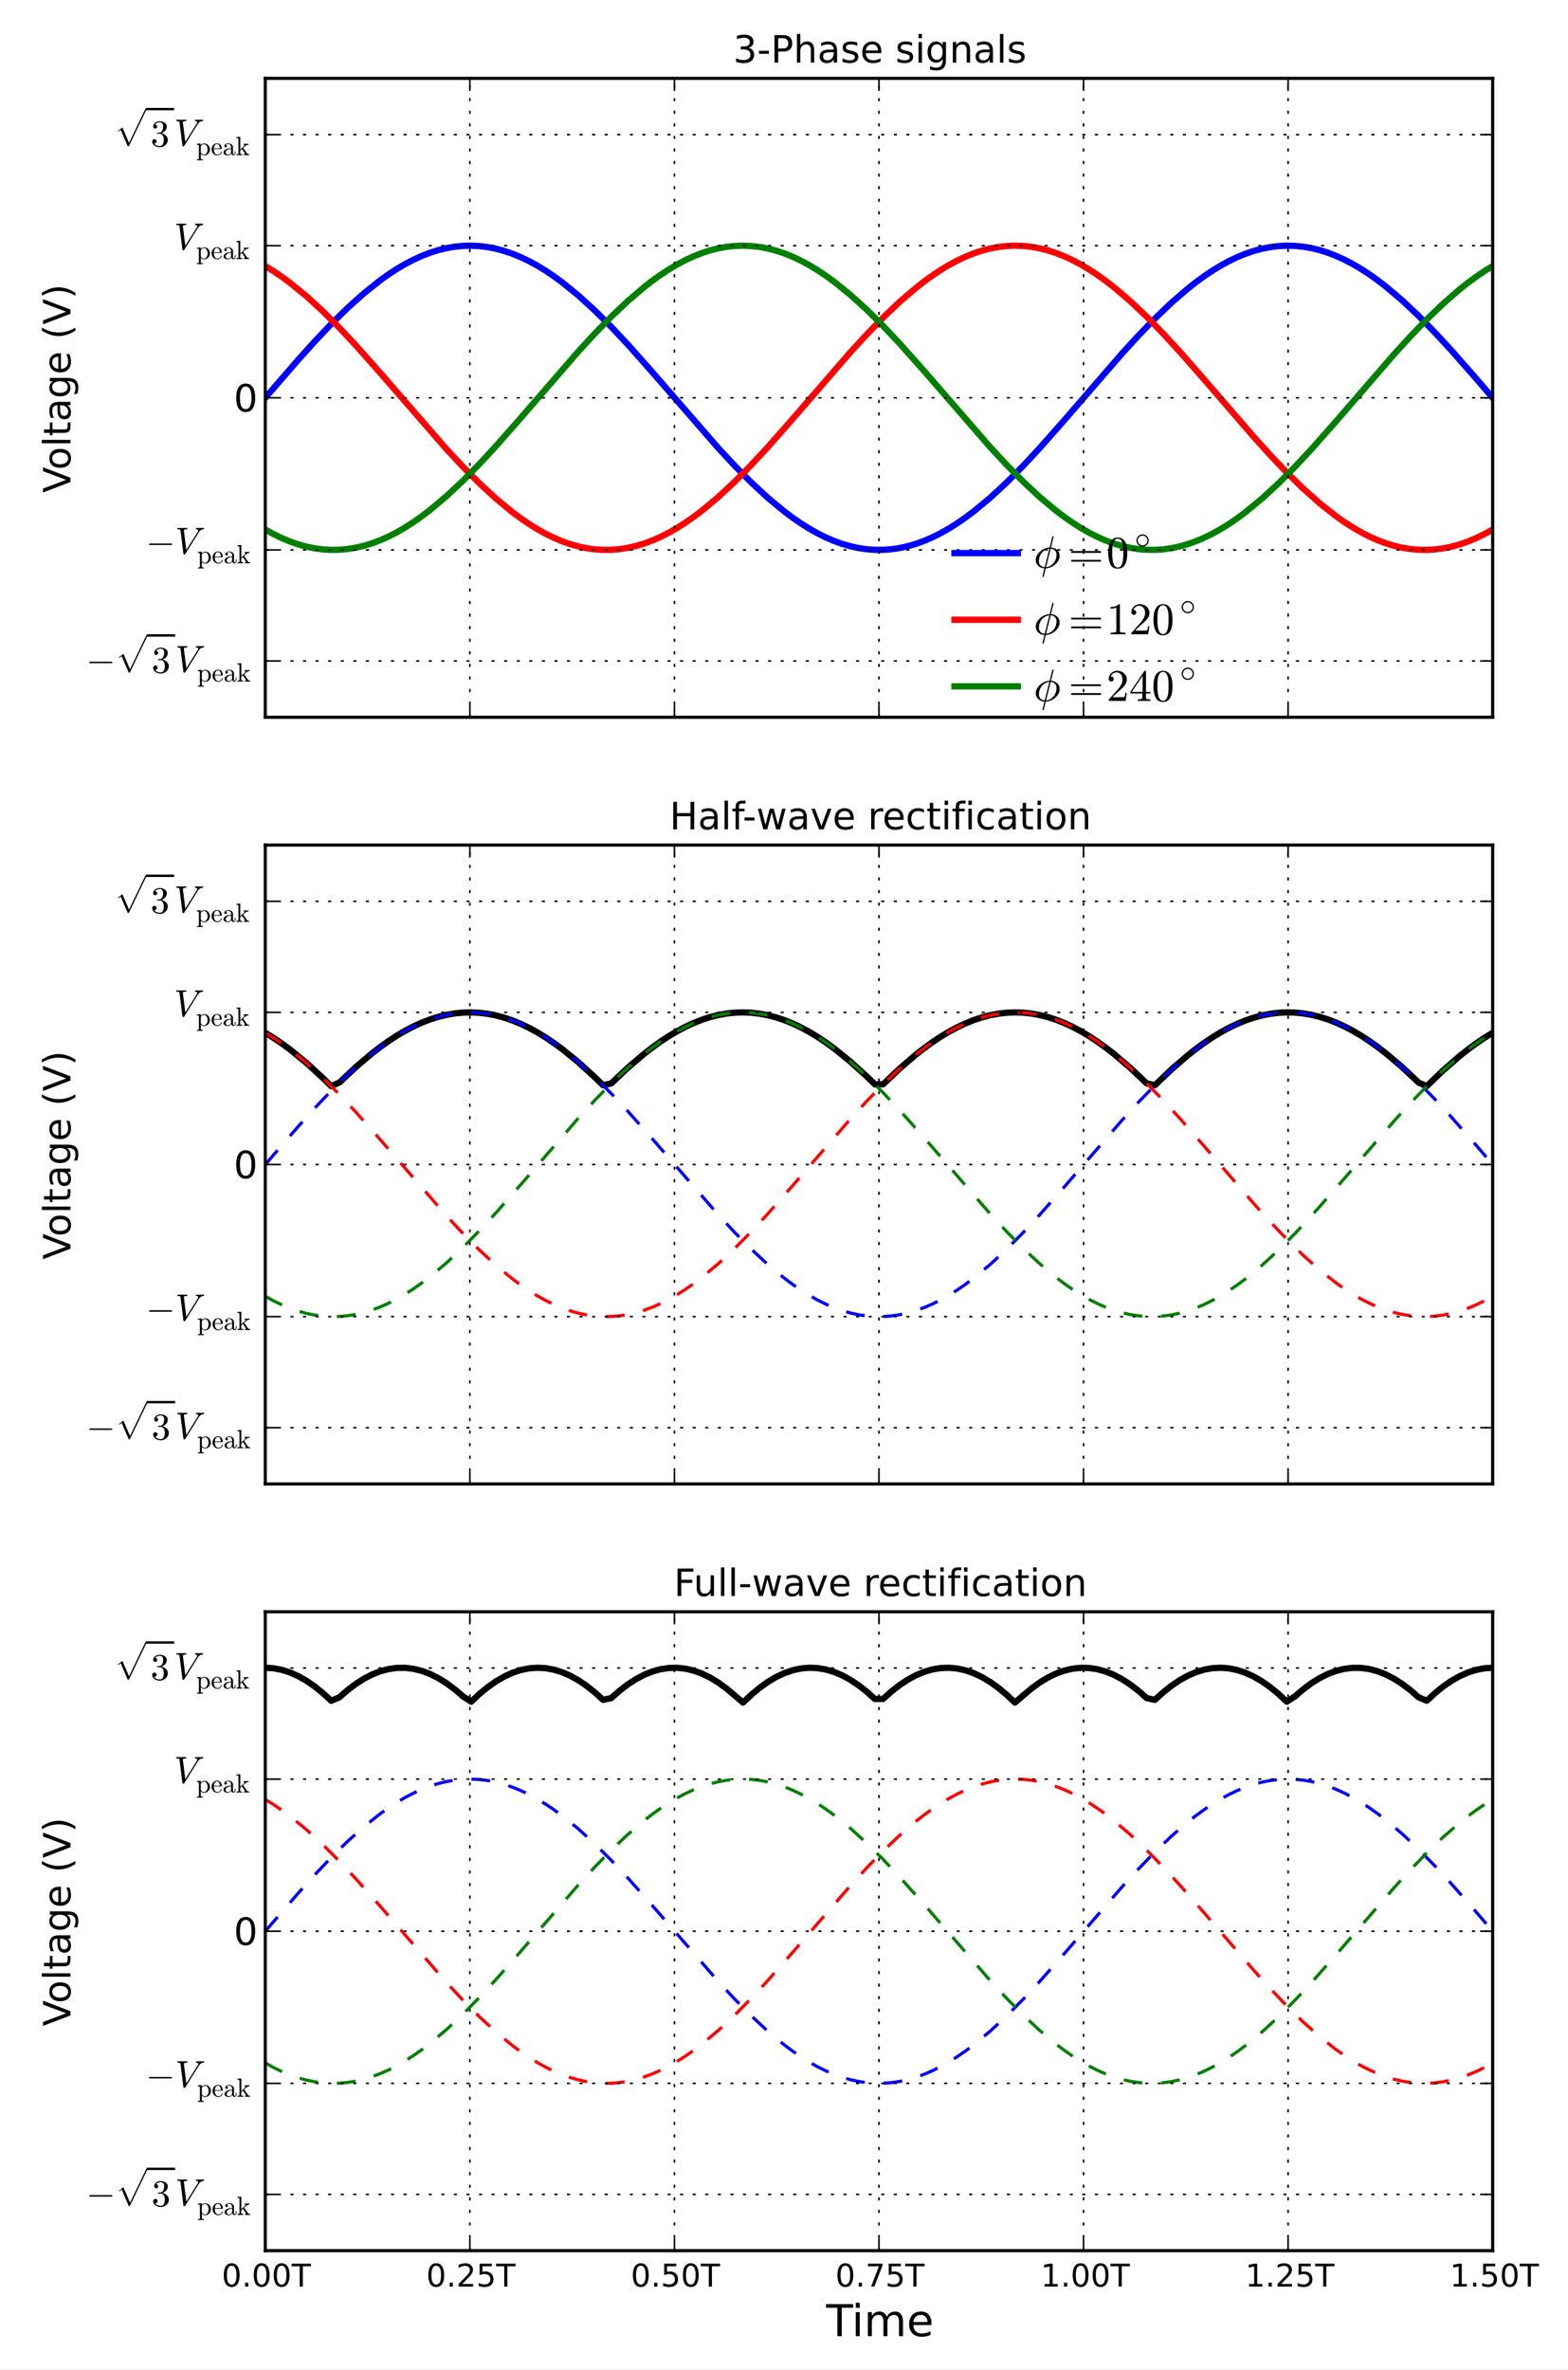 <?xml version="1.0" standalone="no"?>
<!DOCTYPE svg PUBLIC "-//W3C//DTD SVG 1.1//EN"
  "http://www.w3.org/Graphics/SVG/1.1/DTD/svg11.dtd">
<!-- Created with matplotlib (http://matplotlib.sourceforge.net/) -->
<svg width="499pt" height="754pt" viewBox="0 0 499 754"
   xmlns="http://www.w3.org/2000/svg"
   xmlns:xlink="http://www.w3.org/1999/xlink"
   version="1.1"
   id="svg1">
<rect x="0" y="0" width="499" height="754" fill="#333333" stroke="none"/>
<filter id="colorAdd"><feComposite in="SourceGraphic" in2="BackgroundImage" operator="arithmetic" k2="1" k3="1"/></filter>
<g id="figure1">
<g id="patch1">
<path style="fill: #ffffff; stroke: #ffffff; stroke-width: 1; stroke-linejoin: round; stroke-linecap: square;  opacity: 1"  d="M0 754.331L499.481 754.331L499.481 0
L0 0z"/>
</g>
<g id="axes1">
<g id="patch2">
<path style="fill: #ffffff; opacity: 1"  d="M84.425 228.219L475.025 228.219L475.025 24.925
L84.425 24.925z"/>
</g>
<g id="line2d1">
<defs>
  <clipPath id="pc08f0b78bd2413842e8ba4cc286a422c">
<rect x="84.425" y="24.925" width="390.6" height="203.294"/>
  </clipPath>
</defs><path style="fill: none; stroke: #0000ff; stroke-width: 2; stroke-linejoin: round; stroke-linecap: square;  opacity: 1" clip-path="url(#pc08f0b78bd2413842e8ba4cc286a422c)" d="M84.425 126.572L94.911 114.456L100.154 108.64
L105.397 103.111L110.64 97.956L115.883 93.26
L121.126 89.095L123.747 87.234L126.369 85.53
L128.99 83.99L131.612 82.62L134.233 81.426
L136.855 80.413L139.476 79.585L142.097 78.944
L144.719 78.494L147.34 78.236L149.962 78.171
L152.583 78.3L155.205 78.623L157.826 79.136
L160.448 79.84L163.069 80.731L165.691 81.805
L168.312 83.057L170.934 84.484L173.555 86.08
L176.177 87.837L178.798 89.749L184.041 94.007
L189.284 98.786L194.527 104.008L199.77 109.592
L207.634 118.446L228.606 142.593L233.849 148.228
L239.092 153.517L244.335 158.375L249.578 162.724
L252.199 164.686L254.821 166.496L257.442 168.146
L260.064 169.63L262.685 170.942L265.307 172.076
L267.928 173.028L270.55 173.794L273.171 174.371
L275.793 174.758L278.414 174.951L281.036 174.951
L283.657 174.758L286.279 174.371L288.9 173.794
L291.522 173.028L294.143 172.076L296.765 170.942
L299.386 169.63L302.008 168.146L304.629 166.496
L307.251 164.686L309.872 162.724L315.115 158.375
L320.358 153.517L325.601 148.228L330.844 142.593
L338.708 133.69L357.059 112.491L362.302 106.76
L367.544 101.347L372.787 96.336L378.03 91.809
L380.652 89.749L383.273 87.837L385.895 86.08
L388.516 84.484L391.138 83.057L393.759 81.805
L396.381 80.731L399.002 79.84L401.624 79.136
L404.245 78.623L406.867 78.3L409.488 78.171
L412.11 78.236L414.731 78.494L417.353 78.944
L419.974 79.585L422.595 80.413L425.217 81.426
L427.838 82.62L430.46 83.99L433.081 85.53
L435.703 87.234L438.324 89.095L440.946 91.106
L446.189 95.546L451.432 100.481L456.675 105.834
L461.918 111.518L469.782 120.465L475.025 126.572
L475.025 126.572"/>
</g>
<g id="line2d2">
<path style="fill: none; stroke: #ff0000; stroke-width: 2; stroke-linejoin: round; stroke-linecap: square;  opacity: 1" clip-path="url(#pc08f0b78bd2413842e8ba4cc286a422c)" d="M84.425 84.654L87.046 86.267L89.668 88.042
L92.289 89.971L97.532 94.26L102.775 99.065
L108.018 104.31L113.261 109.911L121.126 118.782
L142.097 142.914L147.34 148.532L152.583 153.798
L157.826 158.63L163.069 162.95L165.691 164.895
L168.312 166.688L170.934 168.319L173.555 169.784
L176.177 171.076L178.798 172.191L181.42 173.122
L184.041 173.868L186.663 174.424L189.284 174.789
L191.906 174.961L194.527 174.939L197.148 174.724
L199.77 174.317L202.391 173.718L205.013 172.931
L207.634 171.959L210.256 170.805L212.877 169.474
L215.499 167.971L218.12 166.303L220.742 164.476
L223.363 162.497L228.606 158.117L233.849 153.233
L239.092 147.923L244.335 142.272L252.199 133.353
L270.55 112.166L275.793 106.451L281.036 101.057
L286.279 96.071L291.522 91.573L294.143 89.529
L296.765 87.634L299.386 85.894L302.008 84.317
L304.629 82.91L307.251 81.676L309.872 80.623
L312.493 79.753L315.115 79.07L317.736 78.577
L320.358 78.277L322.979 78.169L325.601 78.255
L328.222 78.534L330.844 79.006L333.465 79.667
L336.087 80.517L338.708 81.55L341.33 82.764
L343.951 84.153L346.573 85.711L349.194 87.433
L351.816 89.311L354.437 91.339L359.68 95.808
L364.923 100.769L370.166 106.142L375.409 111.841
L383.273 120.803L399.002 139.018L404.245 144.82
L409.488 150.33L414.731 155.461L419.974 160.131
L425.217 164.263L427.838 166.108L430.46 167.794
L433.081 169.315L435.703 170.665L438.324 171.839
L440.946 172.832L443.567 173.64L446.189 174.26
L448.81 174.688L451.432 174.925L454.053 174.968
L456.675 174.817L459.296 174.474L461.918 173.939
L464.539 173.214L467.161 172.303L469.782 171.209
L472.404 169.937L475.025 168.491L475.025 168.491"/>
</g>
<g id="line2d3">
<path style="fill: none; stroke: #008000; stroke-width: 2; stroke-linejoin: round; stroke-linecap: square;  opacity: 1" clip-path="url(#pc08f0b78bd2413842e8ba4cc286a422c)" d="M84.425 168.491L87.046 169.937L89.668 171.209
L92.289 172.303L94.911 173.214L97.532 173.939
L100.154 174.474L102.775 174.817L105.397 174.968
L108.018 174.925L110.64 174.688L113.261 174.26
L115.883 173.64L118.504 172.832L121.126 171.839
L123.747 170.665L126.369 169.315L128.99 167.794
L131.612 166.108L134.233 164.263L136.855 162.268
L142.097 157.859L147.34 152.949L152.583 147.617
L157.826 141.949L165.691 133.016L184.041 111.841
L189.284 106.142L194.527 100.769L199.77 95.808
L205.013 91.339L207.634 89.311L210.256 87.433
L212.877 85.711L215.499 84.153L218.12 82.764
L220.742 81.55L223.363 80.517L225.985 79.667
L228.606 79.006L231.228 78.534L233.849 78.255
L236.471 78.169L239.092 78.277L241.714 78.577
L244.335 79.07L246.957 79.753L249.578 80.623
L252.199 81.676L254.821 82.91L257.442 84.317
L260.064 85.894L262.685 87.634L265.307 89.529
L270.55 93.756L275.793 98.508L281.036 103.708
L286.279 109.273L294.143 118.111L315.115 142.272
L320.358 147.923L325.601 153.233L330.844 158.117
L336.087 162.497L338.708 164.476L341.33 166.303
L343.951 167.971L346.573 169.474L349.194 170.805
L351.816 171.959L354.437 172.931L357.059 173.718
L359.68 174.317L362.302 174.724L364.923 174.939
L367.544 174.961L370.166 174.789L372.787 174.424
L375.409 173.868L378.03 173.122L380.652 172.191
L383.273 171.076L385.895 169.784L388.516 168.319
L391.138 166.688L393.759 164.895L396.381 162.95
L401.624 158.63L406.867 153.798L412.11 148.532
L417.353 142.914L425.217 134.026L443.567 112.817
L448.81 107.071L454.053 101.638L459.296 96.602
L464.539 92.046L467.161 89.971L469.782 88.042
L472.404 86.267L475.025 84.654L475.025 84.654"/>
</g>
<g id="matplotlib.axis1">
<g id="xtick1">
<g id="line2d4">
<path style="fill: none; stroke: #000000; stroke-width: 0.5; stroke-linejoin: round; stroke-linecap: butt; stroke-dasharray: 1,3; stroke-dashoffset: 0; opacity: 1" clip-path="url(#pc08f0b78bd2413842e8ba4cc286a422c)" d="M84.425 228.219L84.425 24.925"/>
</g>
<g id="line2d5">
<defs><path id="m30e32995789d870ad79a2e54c91cf9c6" d="M0 0L0 -4"/></defs>
<g ><use style="fill: none; stroke: #000000; stroke-width: 0.5; stroke-linejoin: round; stroke-linecap: butt;  opacity: 1" xlink:href="#m30e32995789d870ad79a2e54c91cf9c6" x="84.425" y="228.219"/>
</g></g>
<g id="line2d6">
<defs><path id="m9281cae24120827b11d5ea8a7ad3e96b" d="M0 0L0 4"/></defs>
<g ><use style="fill: none; stroke: #000000; stroke-width: 0.5; stroke-linejoin: round; stroke-linecap: butt;  opacity: 1" xlink:href="#m9281cae24120827b11d5ea8a7ad3e96b" x="84.425" y="24.925"/>
</g></g>
</g>
<g id="xtick2">
<g id="line2d7">
<path style="fill: none; stroke: #000000; stroke-width: 0.5; stroke-linejoin: round; stroke-linecap: butt; stroke-dasharray: 1,3; stroke-dashoffset: 0; opacity: 1" clip-path="url(#pc08f0b78bd2413842e8ba4cc286a422c)" d="M149.525 228.219L149.525 24.925"/>
</g>
<g id="line2d8">
<g ><use style="fill: none; stroke: #000000; stroke-width: 0.5; stroke-linejoin: round; stroke-linecap: butt;  opacity: 1" xlink:href="#m30e32995789d870ad79a2e54c91cf9c6" x="149.525" y="228.219"/>
</g></g>
<g id="line2d9">
<g ><use style="fill: none; stroke: #000000; stroke-width: 0.5; stroke-linejoin: round; stroke-linecap: butt;  opacity: 1" xlink:href="#m9281cae24120827b11d5ea8a7ad3e96b" x="149.525" y="24.925"/>
</g></g>
</g>
<g id="xtick3">
<g id="line2d10">
<path style="fill: none; stroke: #000000; stroke-width: 0.5; stroke-linejoin: round; stroke-linecap: butt; stroke-dasharray: 1,3; stroke-dashoffset: 0; opacity: 1" clip-path="url(#pc08f0b78bd2413842e8ba4cc286a422c)" d="M214.625 228.219L214.625 24.925"/>
</g>
<g id="line2d11">
<g ><use style="fill: none; stroke: #000000; stroke-width: 0.5; stroke-linejoin: round; stroke-linecap: butt;  opacity: 1" xlink:href="#m30e32995789d870ad79a2e54c91cf9c6" x="214.625" y="228.219"/>
</g></g>
<g id="line2d12">
<g ><use style="fill: none; stroke: #000000; stroke-width: 0.5; stroke-linejoin: round; stroke-linecap: butt;  opacity: 1" xlink:href="#m9281cae24120827b11d5ea8a7ad3e96b" x="214.625" y="24.925"/>
</g></g>
</g>
<g id="xtick4">
<g id="line2d13">
<path style="fill: none; stroke: #000000; stroke-width: 0.5; stroke-linejoin: round; stroke-linecap: butt; stroke-dasharray: 1,3; stroke-dashoffset: 0; opacity: 1" clip-path="url(#pc08f0b78bd2413842e8ba4cc286a422c)" d="M279.725 228.219L279.725 24.925"/>
</g>
<g id="line2d14">
<g ><use style="fill: none; stroke: #000000; stroke-width: 0.5; stroke-linejoin: round; stroke-linecap: butt;  opacity: 1" xlink:href="#m30e32995789d870ad79a2e54c91cf9c6" x="279.725" y="228.219"/>
</g></g>
<g id="line2d15">
<g ><use style="fill: none; stroke: #000000; stroke-width: 0.5; stroke-linejoin: round; stroke-linecap: butt;  opacity: 1" xlink:href="#m9281cae24120827b11d5ea8a7ad3e96b" x="279.725" y="24.925"/>
</g></g>
</g>
<g id="xtick5">
<g id="line2d16">
<path style="fill: none; stroke: #000000; stroke-width: 0.5; stroke-linejoin: round; stroke-linecap: butt; stroke-dasharray: 1,3; stroke-dashoffset: 0; opacity: 1" clip-path="url(#pc08f0b78bd2413842e8ba4cc286a422c)" d="M344.825 228.219L344.825 24.925"/>
</g>
<g id="line2d17">
<g ><use style="fill: none; stroke: #000000; stroke-width: 0.5; stroke-linejoin: round; stroke-linecap: butt;  opacity: 1" xlink:href="#m30e32995789d870ad79a2e54c91cf9c6" x="344.825" y="228.219"/>
</g></g>
<g id="line2d18">
<g ><use style="fill: none; stroke: #000000; stroke-width: 0.5; stroke-linejoin: round; stroke-linecap: butt;  opacity: 1" xlink:href="#m9281cae24120827b11d5ea8a7ad3e96b" x="344.825" y="24.925"/>
</g></g>
</g>
<g id="xtick6">
<g id="line2d19">
<path style="fill: none; stroke: #000000; stroke-width: 0.5; stroke-linejoin: round; stroke-linecap: butt; stroke-dasharray: 1,3; stroke-dashoffset: 0; opacity: 1" clip-path="url(#pc08f0b78bd2413842e8ba4cc286a422c)" d="M409.925 228.219L409.925 24.925"/>
</g>
<g id="line2d20">
<g ><use style="fill: none; stroke: #000000; stroke-width: 0.5; stroke-linejoin: round; stroke-linecap: butt;  opacity: 1" xlink:href="#m30e32995789d870ad79a2e54c91cf9c6" x="409.925" y="228.219"/>
</g></g>
<g id="line2d21">
<g ><use style="fill: none; stroke: #000000; stroke-width: 0.5; stroke-linejoin: round; stroke-linecap: butt;  opacity: 1" xlink:href="#m9281cae24120827b11d5ea8a7ad3e96b" x="409.925" y="24.925"/>
</g></g>
</g>
<g id="xtick7">
<g id="line2d22">
<path style="fill: none; stroke: #000000; stroke-width: 0.5; stroke-linejoin: round; stroke-linecap: butt; stroke-dasharray: 1,3; stroke-dashoffset: 0; opacity: 1" clip-path="url(#pc08f0b78bd2413842e8ba4cc286a422c)" d="M475.025 228.219L475.025 24.925"/>
</g>
<g id="line2d23">
<g ><use style="fill: none; stroke: #000000; stroke-width: 0.5; stroke-linejoin: round; stroke-linecap: butt;  opacity: 1" xlink:href="#m30e32995789d870ad79a2e54c91cf9c6" x="475.025" y="228.219"/>
</g></g>
<g id="line2d24">
<g ><use style="fill: none; stroke: #000000; stroke-width: 0.5; stroke-linejoin: round; stroke-linecap: butt;  opacity: 1" xlink:href="#m9281cae24120827b11d5ea8a7ad3e96b" x="475.025" y="24.925"/>
</g></g>
</g>
</g>
<g id="matplotlib.axis2">
<g id="ytick1">
<g id="line2d25">
<path style="fill: none; stroke: #000000; stroke-width: 0.5; stroke-linejoin: round; stroke-linecap: butt; stroke-dasharray: 1,3; stroke-dashoffset: 0; opacity: 1" clip-path="url(#pc08f0b78bd2413842e8ba4cc286a422c)" d="M84.425 210.31L475.025 210.31"/>
</g>
<g id="line2d26">
<defs><path id="m3400efa6b1638b3fea9e19e898273957" d="M0 0L4 0"/></defs>
<g ><use style="fill: none; stroke: #000000; stroke-width: 0.5; stroke-linejoin: round; stroke-linecap: butt;  opacity: 1" xlink:href="#m3400efa6b1638b3fea9e19e898273957" x="84.425" y="210.31"/>
</g></g>
<g id="line2d27">
<defs><path id="m20b58b2501143cb5e0a5e8f1ef6f1643" d="M0 0L-4 0"/></defs>
<g ><use style="fill: none; stroke: #000000; stroke-width: 0.5; stroke-linejoin: round; stroke-linecap: butt;  opacity: 1" xlink:href="#m20b58b2501143cb5e0a5e8f1ef6f1643" x="475.025" y="210.31"/>
</g></g>
<g id="text1">
<defs>
<path id="c_61c20b1e4c944de7566e5fda525fb070" d="M10.203 -23q-0.828 0 -1.375 -0.625q-0.531 -0.641 -0.531 -1.375q0 -0.734 0.531 -1.359q0.547 -0.641 1.375 -0.641l57.375 0q0.781 0 1.297 0.641q0.516 0.625 0.516 1.359q0 0.734 -0.516 1.375q-0.516 0.625 -1.297 0.625z"/>
<path id="c_2bb5da3abbc13154082a2b872a7b9434" d="M42.391 116.016l-22.562 -52.531l-7.031 5.406l-1.812 -1.797l14.312 -11.094l21.094 49.078l51.906 -108.156q0.484 -0.922 1.703 -0.922q0.828 0 1.406 0.594q0.594 0.578 0.594 1.406q0 0.484 -0.094 0.688l-55.812 116.406q-0.391 0.922 -1.516 0.922z"/>
<path id="c_4b4b135d81e9b78c16b841add313c4b1" d="M9.516 -7.719q2.344 3.422 6.297 5.078q3.969 1.656 8.5 1.656q5.812 0 8.25 -4.953q2.453 -4.953 2.453 -11.25q0 -2.828 -0.516 -5.656q-0.516 -2.844 -1.734 -5.281q-1.219 -2.438 -3.344 -3.906q-2.125 -1.469 -5.203 -1.469l-6.641 0q-0.875 0 -0.875 -0.922l0 -0.875q0 -0.781 0.875 -0.781l5.516 -0.453q3.516 0 5.828 -2.625q2.328 -2.641 3.406 -6.422q1.078 -3.781 1.078 -7.203q0 -4.781 -2.25 -7.859q-2.25 -3.078 -6.844 -3.078q-3.797 0 -7.266 1.438q-3.469 1.438 -5.516 4.375q0.188 -0.047 0.328 -0.078q0.156 -0.031 0.344 -0.031q2.25 0 3.766 1.562q1.516 1.562 1.516 3.766q0 2.156 -1.516 3.719q-1.516 1.562 -3.766 1.562q-2.188 0 -3.75 -1.562q-1.562 -1.562 -1.562 -3.719q0 -4.297 2.578 -7.469q2.594 -3.172 6.672 -4.812q4.078 -1.641 8.172 -1.641q3.031 0 6.391 0.906q3.375 0.906 6.109 2.594q2.734 1.688 4.469 4.328q1.734 2.625 1.734 6q0 4.203 -1.875 7.766q-1.875 3.562 -5.156 6.156q-3.266 2.578 -7.172 3.844q4.344 0.828 8.25 3.281q3.906 2.438 6.266 6.25q2.375 3.797 2.375 8.203q0 5.516 -3.031 9.984q-3.016 4.469 -7.953 6.984q-4.938 2.516 -10.406 2.516q-4.688 0 -9.406 -1.797q-4.703 -1.781 -7.703 -5.344q-3 -3.562 -3 -8.547q0 -2.484 1.656 -4.141q1.656 -1.656 4.156 -1.656q1.609 0 2.953 0.75q1.344 0.75 2.094 2.125q0.766 1.359 0.766 2.922q0 2.453 -1.719 4.109q-1.703 1.656 -4.094 1.656z"/>
<path id="c_10c4672a4a747fc082e25bf684da7a90" d="M22.016 1.125l-8 -63.719q-0.734 -2.203 -7.516 -2.203q-0.984 0 -0.984 -1.312q0.203 -1.078 0.484 -1.641q0.297 -0.562 1.172 -0.562l24.422 0q0.531 0 0.781 0.391q0.25 0.391 0.25 0.922q-0.391 2.203 -1.328 2.203q-7.812 0 -8.297 2.688l6.594 52.297l30.812 -49.172q0.875 -1.656 0.875 -2.641q0 -1.75 -1.594 -2.453q-1.578 -0.719 -3.688 -0.719q-1.016 0 -1.016 -1.312q0.188 -0.781 0.328 -1.219q0.156 -0.453 0.453 -0.719q0.297 -0.266 0.922 -0.266l19.297 0q0.922 0 0.922 1.312q-0.391 2.203 -1.312 2.203q-7.531 0 -11.781 6.594q-0.188 0.188 -0.328 0.188l-36.875 59.141q-0.734 1.078 -1.906 1.078l-1.406 0q-1.125 0 -1.281 -1.078"/>
<path id="c_a739b3bfb42c2d3b3203b17ba1ec2529" d="M2.594 19.391l0 -3.469q3.406 0 5.609 -0.594q2.203 -0.578 2.203 -2.625l0 -48.203q0 -2.734 -1.953 -3.406q-1.953 -0.688 -5.859 -0.688l0 -3.516l14.797 -1.078l0 6.203q2.734 -3.031 6.359 -4.609q3.641 -1.594 7.75 -1.594q5.906 0 10.641 3.203q4.734 3.188 7.391 8.391q2.672 5.203 2.672 11.016q0 6.047 -2.953 11.281q-2.953 5.219 -8.062 8.328q-5.109 3.094 -11.203 3.094q-7.281 0 -12.312 -5.906l0 17.484q0 2.047 2.219 2.625q2.234 0.594 5.594 0.594l0 3.469zM17.672 -9.719q1.766 3.562 4.891 5.891q3.125 2.312 6.828 2.312q3.469 0 6.125 -1.844q2.672 -1.859 4.469 -4.984q1.812 -3.125 2.656 -6.562q0.859 -3.453 0.859 -6.672q0 -4.016 -1.438 -8.672q-1.438 -4.656 -4.391 -7.859q-2.953 -3.203 -7.156 -3.203q-4.047 0 -7.453 2.078q-3.391 2.078 -5.391 5.641z"/>
<path id="c_d0e9685c400095fadecacf1c50b32774" d="M24.906 1.125q-6.109 0 -11.219 -3.203q-5.094 -3.203 -8 -8.547q-2.906 -5.344 -2.906 -11.297q0 -5.859 2.656 -11.125q2.672 -5.281 7.422 -8.531q4.766 -3.25 10.625 -3.25q4.594 0 7.984 1.547q3.391 1.531 5.594 4.266q2.203 2.734 3.312 6.453q1.125 3.703 1.125 8.141q0 1.328 -1.016 1.328l-28.953 0l0 1.078q0 8.297 3.344 14.25q3.344 5.953 10.906 5.953q3.078 0 5.688 -1.359q2.609 -1.375 4.531 -3.812q1.938 -2.438 2.625 -5.219q0.094 -0.344 0.359 -0.609q0.281 -0.281 0.609 -0.281l0.891 0q1.016 0 1.016 1.281q-1.406 5.656 -6.094 9.297q-4.688 3.641 -10.5 3.641M11.625 -25.594l22.797 0q0 -3.75 -1.047 -7.609q-1.047 -3.859 -3.5 -6.422q-2.438 -2.562 -6.391 -2.562q-5.656 0 -8.766 5.297q-3.094 5.297 -3.094 11.297"/>
<path id="c_602ee8198ab7fa3b459c8e69c5b85b3d" d="M4 -9.812q0 -5.953 4.688 -9.688q4.688 -3.75 11.25 -5.281q6.578 -1.531 12.484 -1.531l0 -4.109q0 -2.875 -1.266 -5.578q-1.266 -2.719 -3.672 -4.453q-2.391 -1.734 -5.266 -1.734q-6.641 0 -10.109 2.984q1.906 0 3.141 1.438q1.25 1.438 1.25 3.344q0 2 -1.422 3.422q-1.406 1.406 -3.359 1.406q-2 0 -3.422 -1.406q-1.406 -1.422 -1.406 -3.422q0 -5.281 4.781 -7.844q4.781 -2.562 10.547 -2.562q4.047 0 8.141 1.734q4.109 1.734 6.719 4.969q2.625 3.219 2.625 7.516l0 22.5q0 1.953 0.828 3.594q0.828 1.641 2.578 1.641q1.672 0 2.469 -1.656q0.812 -1.672 0.812 -3.578l0 -6.391l2.922 0l0 6.391q0 2.25 -1.172 4.281q-1.172 2.016 -3.156 3.219q-1.969 1.203 -4.266 1.203q-2.922 0 -5.047 -2.266q-2.125 -2.281 -2.375 -5.406q-1.844 3.75 -5.469 5.984q-3.609 2.219 -7.703 2.219q-3.812 0 -7.5 -1.125q-3.688 -1.125 -6.156 -3.531q-2.469 -2.422 -2.469 -6.281M12.109 -9.812q0 3.516 2.578 5.906q2.594 2.391 6.109 2.391q3.234 0 5.859 -1.609q2.641 -1.609 4.203 -4.391q1.562 -2.781 1.562 -5.859l0 -10.406q-4.547 0 -9.312 1.5q-4.75 1.484 -7.875 4.656q-3.125 3.172 -3.125 7.812"/>
<path id="c_815ce9edde10d2f2b391c41a9dec3c6f" d="M2.594 -0l0 -3.516q3.406 0 5.609 -0.531q2.203 -0.547 2.203 -2.641l0 -52.5q0 -2.672 -0.812 -3.875q-0.797 -1.203 -2.312 -1.469q-1.516 -0.266 -4.688 -0.266l0 -3.516l14.797 -1.078l0 47.469l13.422 -11.766q2 -1.906 2 -3.516q0 -1.172 -0.828 -1.781q-0.828 -0.609 -2 -0.609l0 -3.516l18.797 0l0 3.516q-6.781 0 -13.578 5.906l-7.125 6.203l12.75 18.062q2.625 3.75 4.406 4.828q1.781 1.078 5.891 1.078l0 3.516l-19.922 0l0 -3.516q3.422 0 3.422 -2.094q0 -1.516 -1.812 -3.812l-9.625 -13.672l-6.094 5.266l0 11.141q0 2.094 2.219 2.641q2.219 0.531 5.594 0.531l0 3.516z"/>
</defs>
<g id="mathtext1">
<g style="fill: #000000" transform="translate(27.425,219.31)">
<use xlink:href="#c_61c20b1e4c944de7566e5fda525fb070" transform="translate(0,-5.53)scale(0.12)"/>
<use xlink:href="#c_2bb5da3abbc13154082a2b872a7b9434" transform="translate(9.322,-16.874)scale(0.1)"/>
<use xlink:href="#c_4b4b135d81e9b78c16b841add313c4b1" transform="translate(20.822,-5.25)scale(0.12)"/>
<use xlink:href="#c_10c4672a4a747fc082e25bf684da7a90" transform="translate(28.322,-5.53)scale(0.12)"/>
<use xlink:href="#c_a739b3bfb42c2d3b3203b17ba1ec2529" transform="translate(35.318,-2.469)scale(0.084)"/>
<use xlink:href="#c_d0e9685c400095fadecacf1c50b32774" transform="translate(39.982,-2.469)scale(0.084)"/>
<use xlink:href="#c_602ee8198ab7fa3b459c8e69c5b85b3d" transform="translate(43.71,-2.469)scale(0.084)"/>
<use xlink:href="#c_815ce9edde10d2f2b391c41a9dec3c6f" transform="translate(47.91,-2.469)scale(0.084)"/>
</g>
<g style="fill: #000000; stroke: none" transform="translate(27.425,219.31)">
<rect x="19.322" y="-17.5" width="9" height="0.75" fill="black" stroke="none" /></g></g>
</g>
</g>
<g id="ytick2">
<g id="line2d28">
<path style="fill: none; stroke: #000000; stroke-width: 0.5; stroke-linejoin: round; stroke-linecap: butt; stroke-dasharray: 1,3; stroke-dashoffset: 0; opacity: 1" clip-path="url(#pc08f0b78bd2413842e8ba4cc286a422c)" d="M84.425 174.975L475.025 174.975"/>
</g>
<g id="line2d29">
<g ><use style="fill: none; stroke: #000000; stroke-width: 0.5; stroke-linejoin: round; stroke-linecap: butt;  opacity: 1" xlink:href="#m3400efa6b1638b3fea9e19e898273957" x="84.425" y="174.975"/>
</g></g>
<g id="line2d30">
<g ><use style="fill: none; stroke: #000000; stroke-width: 0.5; stroke-linejoin: round; stroke-linecap: butt;  opacity: 1" xlink:href="#m20b58b2501143cb5e0a5e8f1ef6f1643" x="475.025" y="174.975"/>
</g></g>
<g id="text2">
<g id="mathtext2">
<g style="fill: #000000" transform="translate(46.425,181.975)">
<use xlink:href="#c_61c20b1e4c944de7566e5fda525fb070" transform="translate(0,-5.797)scale(0.12)"/>
<use xlink:href="#c_10c4672a4a747fc082e25bf684da7a90" transform="translate(9.322,-5.797)scale(0.12)"/>
<use xlink:href="#c_a739b3bfb42c2d3b3203b17ba1ec2529" transform="translate(16.318,-2.736)scale(0.084)"/>
<use xlink:href="#c_d0e9685c400095fadecacf1c50b32774" transform="translate(20.982,-2.736)scale(0.084)"/>
<use xlink:href="#c_602ee8198ab7fa3b459c8e69c5b85b3d" transform="translate(24.71,-2.736)scale(0.084)"/>
<use xlink:href="#c_815ce9edde10d2f2b391c41a9dec3c6f" transform="translate(28.91,-2.736)scale(0.084)"/>
</g>
</g>
</g>
</g>
<g id="ytick3">
<g id="line2d31">
<path style="fill: none; stroke: #000000; stroke-width: 0.5; stroke-linejoin: round; stroke-linecap: butt; stroke-dasharray: 1,3; stroke-dashoffset: 0; opacity: 1" clip-path="url(#pc08f0b78bd2413842e8ba4cc286a422c)" d="M84.425 126.572L475.025 126.572"/>
</g>
<g id="line2d32">
<g ><use style="fill: none; stroke: #000000; stroke-width: 0.5; stroke-linejoin: round; stroke-linecap: butt;  opacity: 1" xlink:href="#m3400efa6b1638b3fea9e19e898273957" x="84.425" y="126.572"/>
</g></g>
<g id="line2d33">
<g ><use style="fill: none; stroke: #000000; stroke-width: 0.5; stroke-linejoin: round; stroke-linecap: butt;  opacity: 1" xlink:href="#m20b58b2501143cb5e0a5e8f1ef6f1643" x="475.025" y="126.572"/>
</g></g>
<g id="text3">
<defs>
<path id="c_7a2040fe3b94fcd41d0a72c84e93b115" d="M31.781 -66.406q-7.609 0 -11.453 7.5q-3.828 7.484 -3.828 22.531q0 14.984 3.828 22.484q3.844 7.5 11.453 7.5q7.672 0 11.5 -7.5q3.844 -7.5 3.844 -22.484q0 -15.047 -3.844 -22.531q-3.828 -7.5 -11.5 -7.5M31.781 -74.219q12.266 0 18.734 9.703q6.469 9.688 6.469 28.141q0 18.406 -6.469 28.109q-6.469 9.688 -18.734 9.688q-12.25 0 -18.719 -9.688q-6.469 -9.703 -6.469 -28.109q0 -18.453 6.469 -28.141q6.469 -9.703 18.719 -9.703"/>
</defs>
<g style="fill: #000000; opacity: 1" transform="translate(74.378,130.939)scale(0.12)">
<use xlink:href="#c_7a2040fe3b94fcd41d0a72c84e93b115"/>
</g>
</g>
</g>
<g id="ytick4">
<g id="line2d34">
<path style="fill: none; stroke: #000000; stroke-width: 0.5; stroke-linejoin: round; stroke-linecap: butt; stroke-dasharray: 1,3; stroke-dashoffset: 0; opacity: 1" clip-path="url(#pc08f0b78bd2413842e8ba4cc286a422c)" d="M84.425 78.169L475.025 78.169"/>
</g>
<g id="line2d35">
<g ><use style="fill: none; stroke: #000000; stroke-width: 0.5; stroke-linejoin: round; stroke-linecap: butt;  opacity: 1" xlink:href="#m3400efa6b1638b3fea9e19e898273957" x="84.425" y="78.169"/>
</g></g>
<g id="line2d36">
<g ><use style="fill: none; stroke: #000000; stroke-width: 0.5; stroke-linejoin: round; stroke-linecap: butt;  opacity: 1" xlink:href="#m20b58b2501143cb5e0a5e8f1ef6f1643" x="475.025" y="78.169"/>
</g></g>
<g id="text4">
<g id="mathtext3">
<g style="fill: #000000" transform="translate(55.425,85.169)">
<use xlink:href="#c_10c4672a4a747fc082e25bf684da7a90" transform="translate(0,-5.797)scale(0.12)"/>
<use xlink:href="#c_a739b3bfb42c2d3b3203b17ba1ec2529" transform="translate(6.996,-2.736)scale(0.084)"/>
<use xlink:href="#c_d0e9685c400095fadecacf1c50b32774" transform="translate(11.66,-2.736)scale(0.084)"/>
<use xlink:href="#c_602ee8198ab7fa3b459c8e69c5b85b3d" transform="translate(15.388,-2.736)scale(0.084)"/>
<use xlink:href="#c_815ce9edde10d2f2b391c41a9dec3c6f" transform="translate(19.588,-2.736)scale(0.084)"/>
</g>
</g>
</g>
</g>
<g id="ytick5">
<g id="line2d37">
<path style="fill: none; stroke: #000000; stroke-width: 0.5; stroke-linejoin: round; stroke-linecap: butt; stroke-dasharray: 1,3; stroke-dashoffset: 0; opacity: 1" clip-path="url(#pc08f0b78bd2413842e8ba4cc286a422c)" d="M84.425 42.834L475.025 42.834"/>
</g>
<g id="line2d38">
<g ><use style="fill: none; stroke: #000000; stroke-width: 0.5; stroke-linejoin: round; stroke-linecap: butt;  opacity: 1" xlink:href="#m3400efa6b1638b3fea9e19e898273957" x="84.425" y="42.834"/>
</g></g>
<g id="line2d39">
<g ><use style="fill: none; stroke: #000000; stroke-width: 0.5; stroke-linejoin: round; stroke-linecap: butt;  opacity: 1" xlink:href="#m20b58b2501143cb5e0a5e8f1ef6f1643" x="475.025" y="42.834"/>
</g></g>
<g id="text5">
<g id="mathtext4">
<g style="fill: #000000" transform="translate(36.425,51.834)">
<use xlink:href="#c_2bb5da3abbc13154082a2b872a7b9434" transform="translate(0,-16.874)scale(0.1)"/>
<use xlink:href="#c_4b4b135d81e9b78c16b841add313c4b1" transform="translate(11.5,-5.25)scale(0.12)"/>
<use xlink:href="#c_10c4672a4a747fc082e25bf684da7a90" transform="translate(19,-5.53)scale(0.12)"/>
<use xlink:href="#c_a739b3bfb42c2d3b3203b17ba1ec2529" transform="translate(25.996,-2.469)scale(0.084)"/>
<use xlink:href="#c_d0e9685c400095fadecacf1c50b32774" transform="translate(30.66,-2.469)scale(0.084)"/>
<use xlink:href="#c_602ee8198ab7fa3b459c8e69c5b85b3d" transform="translate(34.388,-2.469)scale(0.084)"/>
<use xlink:href="#c_815ce9edde10d2f2b391c41a9dec3c6f" transform="translate(38.588,-2.469)scale(0.084)"/>
</g>
<g style="fill: #000000; stroke: none" transform="translate(36.425,51.834)">
<rect x="10" y="-17.5" width="9" height="0.75" fill="black" stroke="none" /></g></g>
</g>
</g>
<g id="text6">
<defs>
<path id="c_ae70b0af174184799fa4976b9c5da571" d="M28.609 -0l-27.828 -72.906l10.297 0l23.109 61.375l23.141 -61.375l10.25 0l-27.781 72.906z"/>
<path id="c_f05dd90d41f04bb96ef1ca503cc2044b" d="M30.609 -48.391q-7.219 0 -11.422 5.641q-4.203 5.641 -4.203 15.453q0 9.812 4.172 15.453q4.188 5.641 11.453 5.641q7.188 0 11.375 -5.656q4.203 -5.672 4.203 -15.438q0 -9.719 -4.203 -15.406q-4.188 -5.688 -11.375 -5.688M30.609 -56q11.719 0 18.406 7.625q6.703 7.609 6.703 21.078q0 13.422 -6.703 21.078q-6.688 7.641 -18.406 7.641q-11.766 0 -18.438 -7.641q-6.656 -7.656 -6.656 -21.078q0 -13.469 6.656 -21.078q6.672 -7.625 18.438 -7.625"/>
<path id="c_5099edb83619131346ae654950954dea" d="M9.422 -75.984l8.984 0l0 75.984l-8.984 0z"/>
<path id="c_0f8c41144cfbf448378cb6fd1cc8e549" d="M18.312 -70.219l0 15.531l18.5 0l0 6.984l-18.5 0l0 29.688q0 6.688 1.828 8.594q1.828 1.906 7.453 1.906l9.219 0l0 7.516l-9.219 0q-10.406 0 -14.359 -3.875q-3.953 -3.891 -3.953 -14.141l0 -29.688l-6.594 0l0 -6.984l6.594 0l0 -15.531z"/>
<path id="c_01d93a582460e35a7945ca50d148ffeb" d="M34.281 -27.484q-10.891 0 -15.094 2.484q-4.203 2.484 -4.203 8.5q0 4.781 3.156 7.594q3.156 2.797 8.562 2.797q7.484 0 12 -5.297q4.516 -5.297 4.516 -14.078l0 -2zM52.203 -31.203l0 31.203l-8.984 0l0 -8.297q-3.078 4.969 -7.672 7.344q-4.594 2.375 -11.234 2.375q-8.391 0 -13.359 -4.719q-4.953 -4.719 -4.953 -12.625q0 -9.219 6.172 -13.906q6.188 -4.688 18.438 -4.688l12.609 0l0 -0.891q0 -6.203 -4.078 -9.594q-4.078 -3.391 -11.453 -3.391q-4.688 0 -9.141 1.125q-4.438 1.125 -8.531 3.375l0 -8.312q4.922 -1.906 9.562 -2.844q4.641 -0.953 9.031 -0.953q11.875 0 17.734 6.156q5.859 6.141 5.859 18.641"/>
<path id="c_e3864de5dabf2f8dd9eee74726882ec1" d="M45.406 -27.984q0 -9.766 -4.031 -15.125q-4.016 -5.375 -11.297 -5.375q-7.219 0 -11.25 5.375q-4.031 5.359 -4.031 15.125q0 9.719 4.031 15.094q4.031 5.375 11.25 5.375q7.281 0 11.297 -5.375q4.031 -5.375 4.031 -15.094M54.391 -6.781q0 13.953 -6.203 20.766q-6.188 6.812 -18.984 6.812q-4.734 0 -8.938 -0.703q-4.203 -0.703 -8.156 -2.172l0 -8.734q3.953 2.141 7.812 3.156q3.859 1.031 7.859 1.031q8.844 0 13.234 -4.609q4.391 -4.609 4.391 -13.938l0 -4.453q-2.781 4.844 -7.125 7.234q-4.344 2.391 -10.406 2.391q-10.047 0 -16.203 -7.656q-6.156 -7.672 -6.156 -20.328q0 -12.688 6.156 -20.344q6.156 -7.672 16.203 -7.672q6.062 0 10.406 2.391q4.344 2.391 7.125 7.219l0 -8.297l8.984 0z"/>
<path id="c_0bce5afba2dc6b9024b26277c38ad8e8" d="M56.203 -29.594l0 4.391l-41.312 0q0.594 9.281 5.594 14.141q5 4.859 13.938 4.859q5.172 0 10.031 -1.266q4.859 -1.266 9.656 -3.812l0 8.5q-4.844 2.047 -9.922 3.125q-5.078 1.078 -10.297 1.078q-13.094 0 -20.734 -7.609q-7.641 -7.625 -7.641 -20.625q0 -13.422 7.25 -21.297q7.25 -7.891 19.562 -7.891q11.031 0 17.453 7.109q6.422 7.094 6.422 19.297M47.219 -32.234q-0.094 -7.359 -4.125 -11.75q-4.031 -4.406 -10.672 -4.406q-7.516 0 -12.031 4.25q-4.516 4.25 -5.203 11.969z"/>
<path id="c_d41d8cd98f00b204e9800998ecf8427e" d=""/>
<path id="c_7efa9804c2b4c09a4b614b91fdebee3d" d="M31 -75.875q-6.531 11.219 -9.719 22.219q-3.172 10.984 -3.172 22.266q0 11.266 3.203 22.328q3.203 11.062 9.688 22.25l-7.812 0q-7.312 -11.484 -10.953 -22.562q-3.641 -11.078 -3.641 -22.016q0 -10.891 3.609 -21.922q3.625 -11.047 10.984 -22.562z"/>
<path id="c_e96974be642f6eac0427d72f9cec6c19" d="M8.016 -75.875l7.812 0q7.312 11.516 10.953 22.562q3.641 11.031 3.641 21.922q0 10.938 -3.641 22.016q-3.641 11.078 -10.953 22.562l-7.812 0q6.484 -11.188 9.688 -22.25q3.203 -11.062 3.203 -22.328q0 -11.281 -3.203 -22.266q-3.203 -11 -9.688 -22.219"/>
</defs>
<g style="fill: #000000; opacity: 1" transform="translate(22.425,156.791)rotate(-90.0)scale(0.12)">
<use xlink:href="#c_ae70b0af174184799fa4976b9c5da571"/>
<use xlink:href="#c_f05dd90d41f04bb96ef1ca503cc2044b" x="60.658"/>
<use xlink:href="#c_5099edb83619131346ae654950954dea" x="121.84"/>
<use xlink:href="#c_0f8c41144cfbf448378cb6fd1cc8e549" x="149.623"/>
<use xlink:href="#c_01d93a582460e35a7945ca50d148ffeb" x="188.832"/>
<use xlink:href="#c_e3864de5dabf2f8dd9eee74726882ec1" x="250.111"/>
<use xlink:href="#c_0bce5afba2dc6b9024b26277c38ad8e8" x="313.588"/>
<use xlink:href="#c_d41d8cd98f00b204e9800998ecf8427e" x="375.111"/>
<use xlink:href="#c_7efa9804c2b4c09a4b614b91fdebee3d" x="406.898"/>
<use xlink:href="#c_ae70b0af174184799fa4976b9c5da571" x="445.912"/>
<use xlink:href="#c_e96974be642f6eac0427d72f9cec6c19" x="514.32"/>
</g>
</g>
</g>
<g id="patch3">
<path style="fill: none; stroke: #000000; stroke-width: 1; stroke-linejoin: round; stroke-linecap: square;  opacity: 1"  d="M84.425 24.925L475.025 24.925"/>
</g>
<g id="patch4">
<path style="fill: none; stroke: #000000; stroke-width: 1; stroke-linejoin: round; stroke-linecap: square;  opacity: 1"  d="M475.025 228.219L475.025 24.925"/>
</g>
<g id="patch5">
<path style="fill: none; stroke: #000000; stroke-width: 1; stroke-linejoin: round; stroke-linecap: square;  opacity: 1"  d="M84.425 228.219L475.025 228.219"/>
</g>
<g id="patch6">
<path style="fill: none; stroke: #000000; stroke-width: 1; stroke-linejoin: round; stroke-linecap: square;  opacity: 1"  d="M84.425 228.219L84.425 24.925"/>
</g>
<g id="text7">
<defs>
<path id="c_3dcfa38a02242cb63ec6726c6e70be7a" d="M40.578 -39.312q7.078 1.516 11.047 6.312q3.984 4.781 3.984 11.812q0 10.781 -7.422 16.703q-7.422 5.906 -21.094 5.906q-4.578 0 -9.438 -0.906q-4.859 -0.906 -10.031 -2.719l0 -9.516q4.094 2.391 8.969 3.609q4.891 1.219 10.219 1.219q9.266 0 14.125 -3.656q4.859 -3.656 4.859 -10.641q0 -6.453 -4.516 -10.078q-4.516 -3.641 -12.562 -3.641l-8.5 0l0 -8.109l8.891 0q7.266 0 11.125 -2.906q3.859 -2.906 3.859 -8.375q0 -5.609 -3.984 -8.609q-3.969 -3.016 -11.391 -3.016q-4.062 0 -8.703 0.891q-4.641 0.875 -10.203 2.719l0 -8.781q5.625 -1.562 10.531 -2.344q4.906 -0.781 9.25 -0.781q11.234 0 17.766 5.109q6.547 5.094 6.547 13.781q0 6.062 -3.469 10.234q-3.469 4.172 -9.859 5.781"/>
<path id="c_7b26b13f539f13a4c64eef23b6952d29" d="M4.891 -31.391l26.312 0l0 8l-26.312 0z"/>
<path id="c_518d586bee075aa0153eaebfcb5ab11f" d="M19.672 -64.797l0 27.391l12.406 0q6.891 0 10.641 -3.562q3.766 -3.562 3.766 -10.156q0 -6.547 -3.766 -10.109q-3.75 -3.562 -10.641 -3.562zM9.812 -72.906l22.266 0q12.266 0 18.531 5.547q6.281 5.547 6.281 16.234q0 10.797 -6.281 16.312q-6.266 5.516 -18.531 5.516l-12.406 0l0 29.297l-9.859 0z"/>
<path id="c_74d54c94aa871ec39e2bc6697dde6c00" d="M54.891 -33.016l0 33.016l-8.984 0l0 -32.719q0 -7.766 -3.031 -11.609q-3.031 -3.859 -9.078 -3.859q-7.281 0 -11.484 4.641q-4.203 4.625 -4.203 12.641l0 30.906l-9.031 0l0 -75.984l9.031 0l0 29.797q3.234 -4.938 7.594 -7.375q4.375 -2.438 10.094 -2.438q9.422 0 14.25 5.828q4.844 5.828 4.844 17.156"/>
<path id="c_8e0810ad13fe20a2a87a2619799b154d" d="M44.281 -53.078l0 8.5q-3.797 -1.953 -7.906 -2.922q-4.094 -0.984 -8.5 -0.984q-6.688 0 -10.031 2.047q-3.344 2.047 -3.344 6.156q0 3.125 2.391 4.906q2.391 1.781 9.625 3.391l3.078 0.688q9.562 2.047 13.594 5.781q4.031 3.734 4.031 10.422q0 7.625 -6.031 12.078q-6.031 4.438 -16.578 4.438q-4.391 0 -9.156 -0.859q-4.766 -0.859 -10.031 -2.562l0 -9.281q4.984 2.594 9.812 3.891q4.828 1.281 9.578 1.281q6.344 0 9.75 -2.172q3.422 -2.172 3.422 -6.125q0 -3.656 -2.469 -5.609q-2.453 -1.953 -10.812 -3.766l-3.125 -0.734q-8.344 -1.75 -12.062 -5.391q-3.703 -3.641 -3.703 -9.984q0 -7.719 5.469 -11.906q5.469 -4.203 15.531 -4.203q4.969 0 9.359 0.734q4.406 0.719 8.109 2.188"/>
<path id="c_6a63bda47b2f3da1cec6aadd80692cfe" d="M9.422 -54.688l8.984 0l0 54.688l-8.984 0zM9.422 -75.984l8.984 0l0 11.391l-8.984 0z"/>
<path id="c_fe791a90f5471e2ab20a5ed41a7fa451" d="M54.891 -33.016l0 33.016l-8.984 0l0 -32.719q0 -7.766 -3.031 -11.609q-3.031 -3.859 -9.078 -3.859q-7.281 0 -11.484 4.641q-4.203 4.625 -4.203 12.641l0 30.906l-9.031 0l0 -54.688l9.031 0l0 8.5q3.234 -4.938 7.594 -7.375q4.375 -2.438 10.094 -2.438q9.422 0 14.25 5.828q4.844 5.828 4.844 17.156"/>
</defs>
<g style="fill: #000000; opacity: 1" transform="translate(233.327,19.925)scale(0.12)">
<use xlink:href="#c_3dcfa38a02242cb63ec6726c6e70be7a"/>
<use xlink:href="#c_7b26b13f539f13a4c64eef23b6952d29" x="63.623"/>
<use xlink:href="#c_518d586bee075aa0153eaebfcb5ab11f" x="99.707"/>
<use xlink:href="#c_74d54c94aa871ec39e2bc6697dde6c00" x="160.01"/>
<use xlink:href="#c_01d93a582460e35a7945ca50d148ffeb" x="223.389"/>
<use xlink:href="#c_8e0810ad13fe20a2a87a2619799b154d" x="284.668"/>
<use xlink:href="#c_0bce5afba2dc6b9024b26277c38ad8e8" x="336.768"/>
<use xlink:href="#c_d41d8cd98f00b204e9800998ecf8427e" x="398.291"/>
<use xlink:href="#c_8e0810ad13fe20a2a87a2619799b154d" x="430.078"/>
<use xlink:href="#c_6a63bda47b2f3da1cec6aadd80692cfe" x="482.178"/>
<use xlink:href="#c_e3864de5dabf2f8dd9eee74726882ec1" x="509.961"/>
<use xlink:href="#c_fe791a90f5471e2ab20a5ed41a7fa451" x="573.438"/>
<use xlink:href="#c_01d93a582460e35a7945ca50d148ffeb" x="636.816"/>
<use xlink:href="#c_5099edb83619131346ae654950954dea" x="698.096"/>
<use xlink:href="#c_8e0810ad13fe20a2a87a2619799b154d" x="725.879"/>
</g>
</g>
<g id="legend1">
<g id="line2d40">
<path style="fill: none; stroke: #0000ff; stroke-width: 2; stroke-linejoin: round; stroke-linecap: square;  opacity: 1"  d="M303.745 175.986L323.905 175.986"/>
</g>
<g id="line2d41">
</g>
<g id="text8">
<defs>
<path id="c_eb1e92470a4110d909865a24321813de" d="M19.391 19.484l4.484 -18.062q-5.078 0 -9.469 -2.375q-4.391 -2.375 -7.062 -6.609q-2.656 -4.25 -2.656 -9.234q0 -5.422 2.688 -10.344q2.688 -4.938 7.344 -8.969q4.672 -4.031 10.031 -6.203q5.375 -2.172 10.656 -2.172l6 -24.312q0.203 -0.594 0.781 -0.594l1.219 0q0.391 0 0.625 0.344q0.25 0.344 0.25 0.641l-6 23.922q3.766 0 7.281 1.375q3.516 1.359 6.219 3.828q2.719 2.469 4.219 5.812q1.516 3.344 1.516 7.156q0 5.406 -2.688 10.344q-2.672 4.938 -7.219 8.891q-4.547 3.953 -10.141 6.234q-5.578 2.266 -10.656 2.266l-4.594 18.5q-0.203 0.594 -0.828 0.594l-1.172 0q-0.391 0 -0.609 -0.375q-0.219 -0.359 -0.219 -0.656M24.516 -1.219l10.203 -40.672q-2.547 0 -5.328 1.031q-2.781 1.016 -5.25 2.578q-2.453 1.562 -4.469 3.562q-2.438 2.438 -4.297 5.766q-1.844 3.312 -2.797 7q-0.953 3.688 -0.953 7.25q0 3.766 1.609 6.844q1.609 3.078 4.531 4.859q2.938 1.781 6.75 1.781M27.484 -1.219q3.766 0 8.016 -2.141q4.25 -2.156 6.984 -5.047q3.75 -3.703 5.922 -9.094q2.188 -5.406 2.188 -10.922q0 -3.703 -1.625 -6.797q-1.609 -3.109 -4.547 -4.891q-2.922 -1.781 -6.719 -1.781z"/>
<path id="c_7bbc93c01755cdeb977d08bdfb9ce616" d="M7.516 -13.281q-0.828 0 -1.375 -0.625q-0.531 -0.641 -0.531 -1.375q0 -0.828 0.531 -1.406q0.547 -0.594 1.375 -0.594l62.797 0q0.734 0 1.266 0.594q0.547 0.578 0.547 1.406q0 0.734 -0.547 1.375q-0.531 0.625 -1.266 0.625zM7.516 -32.719q-0.828 0 -1.375 -0.578q-0.531 -0.594 -0.531 -1.422q0 -0.734 0.531 -1.359q0.547 -0.641 1.375 -0.641l62.797 0q0.734 0 1.266 0.641q0.547 0.625 0.547 1.359q0 0.828 -0.547 1.422q-0.531 0.578 -1.266 0.578z"/>
<path id="c_f47f2818876b2f1a61c47f270461e46e" d="M25 2.203q-12.25 0 -16.672 -10.078q-4.422 -10.094 -4.422 -24.016q0 -8.688 1.578 -16.344q1.594 -7.672 6.297 -13.016q4.719 -5.359 13.219 -5.359q6.594 0 10.781 3.234q4.203 3.219 6.406 8.328q2.203 5.094 3 10.938q0.812 5.828 0.812 12.219q0 8.594 -1.594 16.094q-1.578 7.5 -6.219 12.75q-4.641 5.25 -13.188 5.25M25 -0.391q5.562 0 8.297 -5.703q2.734 -5.719 3.375 -12.656q0.641 -6.938 0.641 -14.75q0 -7.516 -0.641 -13.859q-0.641 -6.359 -3.359 -11.5q-2.703 -5.156 -8.312 -5.156q-5.656 0 -8.391 5.188q-2.734 5.172 -3.375 11.5q-0.641 6.312 -0.641 13.828q0 5.562 0.266 10.5q0.281 4.938 1.453 10.188q1.172 5.25 3.781 8.844q2.609 3.578 6.906 3.578"/>
<path id="c_c5a9fef654eb9e987f621c86ed1a9b2e" d="M25 -5.609q-5.172 0 -9.641 -2.609q-4.469 -2.625 -7.109 -7.156q-2.641 -4.547 -2.641 -9.625q0 -5.078 2.641 -9.609q2.641 -4.547 7.109 -7.156q4.469 -2.625 9.641 -2.625q5.172 0 9.609 2.641q4.453 2.641 7.062 7.156q2.609 4.516 2.609 9.594q0 5.078 -2.609 9.594q-2.609 4.516 -7.062 7.156q-4.438 2.641 -9.609 2.641M25 -9.625q6.25 0 10.766 -4.562q4.516 -4.562 4.516 -10.812q0 -4 -2.078 -7.594q-2.062 -3.594 -5.578 -5.688q-3.516 -2.094 -7.625 -2.094q-3.078 0 -5.859 1.203q-2.781 1.188 -4.984 3.391q-2.188 2.188 -3.359 4.953q-1.172 2.75 -1.172 5.828q0 6.25 4.516 10.812q4.516 4.562 10.859 4.562"/>
</defs>
<g id="mathtext5">
<g style="fill: #000000" transform="translate(328.945,184.026)">
<use xlink:href="#c_eb1e92470a4110d909865a24321813de" transform="translate(0,-3.404)scale(0.144)"/>
<use xlink:href="#c_7bbc93c01755cdeb977d08bdfb9ce616" transform="translate(11.092,-3.404)scale(0.144)"/>
<use xlink:href="#c_f47f2818876b2f1a61c47f270461e46e" transform="translate(23.182,-3.404)scale(0.144)"/>
<use xlink:href="#c_c5a9fef654eb9e987f621c86ed1a9b2e" transform="translate(32.146,-9.527)scale(0.101)"/>
</g>
</g>
</g>
<g id="line2d42">
<path style="fill: none; stroke: #ff0000; stroke-width: 2; stroke-linejoin: round; stroke-linecap: square;  opacity: 1"  d="M303.745 197.186L323.905 197.186"/>
</g>
<g id="line2d43">
</g>
<g id="text9">
<defs>
<path id="c_1a459ac34855d27ec37ccb0e66298d36" d="M9.281 -0l0 -3.516q12.5 0 12.5 -3.172l0 -52.5q-5.172 2.5 -13.094 2.5l0 -3.516q12.266 0 18.516 -6.406l1.406 0q0.344 0 0.656 0.281q0.328 0.266 0.328 0.609l0 59.031q0 3.172 12.5 3.172l0 3.516z"/>
<path id="c_1210e7f4d85518601ea3049211d562d0" d="M4.984 -0l0 -2.688q0 -0.25 0.188 -0.531l15.531 -17.188q3.516 -3.812 5.703 -6.391q2.203 -2.594 4.344 -5.969q2.156 -3.375 3.406 -6.859q1.25 -3.484 1.25 -7.391q0 -4.109 -1.516 -7.844q-1.516 -3.734 -4.516 -5.984q-3 -2.25 -7.25 -2.25q-4.344 0 -7.812 2.625q-3.469 2.609 -4.891 6.75q0.391 -0.094 1.078 -0.094q2.25 0 3.828 1.516q1.594 1.516 1.594 3.906q0 2.297 -1.594 3.891q-1.578 1.578 -3.828 1.578q-2.344 0 -3.938 -1.625q-1.578 -1.641 -1.578 -3.844q0 -3.766 1.406 -7.047q1.422 -3.297 4.078 -5.859q2.672 -2.578 6.016 -3.938q3.344 -1.375 7.094 -1.375q5.719 0 10.641 2.422q4.938 2.422 7.812 6.844q2.891 4.406 2.891 10.328q0 4.344 -1.906 8.25q-1.906 3.906 -4.891 7.109q-2.969 3.188 -7.609 7.25q-4.641 4.047 -6.094 5.406l-11.328 10.891l9.609 0q7.078 0 11.844 -0.109q4.766 -0.125 5.047 -0.375q1.172 -1.266 2.406 -9.234l2.922 0l-2.828 17.828z"/>
</defs>
<g id="mathtext6">
<g style="fill: #000000" transform="translate(328.945,205.226)">
<use xlink:href="#c_eb1e92470a4110d909865a24321813de" transform="translate(0,-3.404)scale(0.144)"/>
<use xlink:href="#c_7bbc93c01755cdeb977d08bdfb9ce616" transform="translate(11.092,-3.404)scale(0.144)"/>
<use xlink:href="#c_1a459ac34855d27ec37ccb0e66298d36" transform="translate(23.182,-3.404)scale(0.144)"/>
<use xlink:href="#c_1210e7f4d85518601ea3049211d562d0" transform="translate(30.377,-3.404)scale(0.144)"/>
<use xlink:href="#c_f47f2818876b2f1a61c47f270461e46e" transform="translate(37.572,-3.404)scale(0.144)"/>
<use xlink:href="#c_c5a9fef654eb9e987f621c86ed1a9b2e" transform="translate(46.536,-9.527)scale(0.101)"/>
</g>
</g>
</g>
<g id="line2d44">
<path style="fill: none; stroke: #008000; stroke-width: 2; stroke-linejoin: round; stroke-linecap: square;  opacity: 1"  d="M303.745 218.386L323.905 218.386"/>
</g>
<g id="line2d45">
</g>
<g id="text10">
<defs>
<path id="c_f6bfecfef5ea966626c74db776cc6a54" d="M2.781 -16.5l0 -3.516l30.906 -46.094q0.344 -0.5 1.031 -0.5l1.469 0q1.125 0 1.125 1.125l0 45.469l9.812 0l0 3.516l-9.812 0l0 9.812q0 2.047 2.922 2.609q2.938 0.562 6.781 0.562l0 3.516l-27.531 0l0 -3.516q3.859 0 6.781 -0.562q2.938 -0.562 2.938 -2.609l0 -9.812zM6.109 -20.016l23.672 0l0 -35.406z"/>
</defs>
<g id="mathtext7">
<g style="fill: #000000" transform="translate(328.945,226.426)">
<use xlink:href="#c_eb1e92470a4110d909865a24321813de" transform="translate(0,-3.404)scale(0.144)"/>
<use xlink:href="#c_7bbc93c01755cdeb977d08bdfb9ce616" transform="translate(11.092,-3.404)scale(0.144)"/>
<use xlink:href="#c_1210e7f4d85518601ea3049211d562d0" transform="translate(23.182,-3.404)scale(0.144)"/>
<use xlink:href="#c_f6bfecfef5ea966626c74db776cc6a54" transform="translate(30.377,-3.404)scale(0.144)"/>
<use xlink:href="#c_f47f2818876b2f1a61c47f270461e46e" transform="translate(37.572,-3.404)scale(0.144)"/>
<use xlink:href="#c_c5a9fef654eb9e987f621c86ed1a9b2e" transform="translate(46.536,-9.527)scale(0.101)"/>
</g>
</g>
</g>
</g>
</g>
<g id="axes2">
<g id="patch7">
<path style="fill: #ffffff; opacity: 1"  d="M84.425 472.172L475.025 472.172L475.025 268.878
L84.425 268.878z"/>
</g>
<g id="line2d46">
<defs>
  <clipPath id="p48798dd02018af3fdee6c771caf5bce3">
<rect x="84.425" y="268.878" width="390.6" height="203.294"/>
  </clipPath>
</defs><path style="fill: none; stroke: #000000; stroke-width: 2; stroke-linejoin: round; stroke-linecap: square;  opacity: 1" clip-path="url(#p48798dd02018af3fdee6c771caf5bce3)" d="M84.425 328.606L87.046 330.22L89.668 331.995
L92.289 333.924L97.532 338.213L102.775 343.018
L105.397 345.591L108.018 344.434L113.261 339.499
L118.504 335.059L121.126 333.048L123.747 331.187
L126.369 329.483L128.99 327.943L131.612 326.573
L134.233 325.379L136.855 324.366L139.476 323.538
L142.097 322.897L144.719 322.447L147.34 322.189
L149.962 322.124L152.583 322.253L155.205 322.575
L157.826 323.089L160.448 323.793L163.069 324.684
L165.691 325.757L168.312 327.01L170.934 328.437
L173.555 330.033L176.177 331.79L178.798 333.702
L184.041 337.96L189.284 342.739L191.906 345.3
L194.527 344.721L199.77 339.761L205.013 335.292
L207.634 333.264L210.256 331.386L212.877 329.664
L215.499 328.106L218.12 326.717L220.742 325.503
L223.363 324.47L225.985 323.62L228.606 322.959
L231.228 322.487L233.849 322.208L236.471 322.122
L239.092 322.229L241.714 322.53L244.335 323.023
L246.957 323.706L249.578 324.575L252.199 325.629
L254.821 326.863L257.442 328.27L260.064 329.847
L262.685 331.587L265.307 333.482L270.55 337.709
L275.793 342.461L278.414 345.01L281.036 345.01
L286.279 340.024L291.522 335.526L294.143 333.482
L296.765 331.587L299.386 329.847L302.008 328.27
L304.629 326.863L307.251 325.629L309.872 324.575
L312.493 323.706L315.115 323.023L317.736 322.53
L320.358 322.229L322.979 322.122L325.601 322.208
L328.222 322.487L330.844 322.959L333.465 323.62
L336.087 324.47L338.708 325.503L341.33 326.717
L343.951 328.106L346.573 329.664L349.194 331.386
L351.816 333.264L354.437 335.292L359.68 339.761
L364.923 344.721L367.544 345.3L372.787 340.289
L378.03 335.762L380.652 333.702L383.273 331.79
L385.895 330.033L388.516 328.437L391.138 327.01
L393.759 325.757L396.381 324.684L399.002 323.793
L401.624 323.089L404.245 322.575L406.867 322.253
L409.488 322.124L412.11 322.189L414.731 322.447
L417.353 322.897L419.974 323.538L422.595 324.366
L425.217 325.379L427.838 326.573L430.46 327.943
L433.081 329.483L435.703 331.187L438.324 333.048
L440.946 335.059L446.189 339.499L451.432 344.434
L454.053 345.591L459.296 340.555L464.539 335.999
L467.161 333.924L469.782 331.995L472.404 330.22
L475.025 328.606L475.025 328.606"/>
</g>
<g id="line2d47">
<path style="fill: none; stroke: #0000ff; stroke-width: 1; stroke-linejoin: round; stroke-linecap: butt; stroke-dasharray: 6,6; stroke-dashoffset: 0; opacity: 1" clip-path="url(#p48798dd02018af3fdee6c771caf5bce3)" d="M84.425 370.525L94.911 358.409L100.154 352.593
L105.397 347.064L110.64 341.909L115.883 337.212
L121.126 333.048L123.747 331.187L126.369 329.483
L128.99 327.943L131.612 326.573L134.233 325.379
L136.855 324.366L139.476 323.538L142.097 322.897
L144.719 322.447L147.34 322.189L149.962 322.124
L152.583 322.253L155.205 322.575L157.826 323.089
L160.448 323.793L163.069 324.684L165.691 325.757
L168.312 327.01L170.934 328.437L173.555 330.033
L176.177 331.79L178.798 333.702L184.041 337.96
L189.284 342.739L194.527 347.961L199.77 353.545
L207.634 362.399L228.606 386.546L233.849 392.181
L239.092 397.469L244.335 402.328L249.578 406.677
L252.199 408.639L254.821 410.449L257.442 412.099
L260.064 413.583L262.685 414.895L265.307 416.029
L267.928 416.981L270.55 417.747L273.171 418.324
L275.793 418.711L278.414 418.904L281.036 418.904
L283.657 418.711L286.279 418.324L288.9 417.747
L291.522 416.981L294.143 416.029L296.765 414.895
L299.386 413.583L302.008 412.099L304.629 410.449
L307.251 408.639L309.872 406.677L315.115 402.328
L320.358 397.469L325.601 392.181L330.844 386.546
L338.708 377.643L357.059 356.444L362.302 350.713
L367.544 345.3L372.787 340.289L378.03 335.762
L380.652 333.702L383.273 331.79L385.895 330.033
L388.516 328.437L391.138 327.01L393.759 325.757
L396.381 324.684L399.002 323.793L401.624 323.089
L404.245 322.575L406.867 322.253L409.488 322.124
L412.11 322.189L414.731 322.447L417.353 322.897
L419.974 323.538L422.595 324.366L425.217 325.379
L427.838 326.573L430.46 327.943L433.081 329.483
L435.703 331.187L438.324 333.048L440.946 335.059
L446.189 339.499L451.432 344.434L456.675 349.787
L461.918 355.471L469.782 364.418L475.025 370.525
L475.025 370.525"/>
</g>
<g id="line2d48">
<path style="fill: none; stroke: #ff0000; stroke-width: 1; stroke-linejoin: round; stroke-linecap: butt; stroke-dasharray: 6,6; stroke-dashoffset: 0; opacity: 1" clip-path="url(#p48798dd02018af3fdee6c771caf5bce3)" d="M84.425 328.606L87.046 330.22L89.668 331.995
L92.289 333.924L97.532 338.213L102.775 343.018
L108.018 348.263L113.261 353.864L121.126 362.735
L142.097 386.867L147.34 392.485L152.583 397.751
L157.826 402.583L163.069 406.903L165.691 408.848
L168.312 410.641L170.934 412.272L173.555 413.737
L176.177 415.029L178.798 416.143L181.42 417.075
L184.041 417.821L186.663 418.377L189.284 418.742
L191.906 418.914L194.527 418.892L197.148 418.677
L199.77 418.27L202.391 417.671L205.013 416.884
L207.634 415.912L210.256 414.757L212.877 413.427
L215.499 411.924L218.12 410.256L220.742 408.429
L223.363 406.45L228.606 402.07L233.849 397.186
L239.092 391.876L244.335 386.225L252.199 377.306
L270.55 356.119L275.793 350.403L281.036 345.01
L286.279 340.024L291.522 335.526L294.143 333.482
L296.765 331.587L299.386 329.847L302.008 328.27
L304.629 326.863L307.251 325.629L309.872 324.575
L312.493 323.706L315.115 323.023L317.736 322.53
L320.358 322.229L322.979 322.122L325.601 322.208
L328.222 322.487L330.844 322.959L333.465 323.62
L336.087 324.47L338.708 325.503L341.33 326.717
L343.951 328.106L346.573 329.664L349.194 331.386
L351.816 333.264L354.437 335.292L359.68 339.761
L364.923 344.721L370.166 350.095L375.409 355.794
L383.273 364.756L399.002 382.971L404.245 388.773
L409.488 394.283L414.731 399.414L419.974 404.083
L425.217 408.216L427.838 410.061L430.46 411.747
L433.081 413.268L435.703 414.618L438.324 415.792
L440.946 416.785L443.567 417.593L446.189 418.213
L448.81 418.641L451.432 418.878L454.053 418.921
L456.675 418.77L459.296 418.427L461.918 417.892
L464.539 417.167L467.161 416.256L469.782 415.162
L472.404 413.89L475.025 412.444L475.025 412.444"/>
</g>
<g id="line2d49">
<path style="fill: none; stroke: #008000; stroke-width: 1; stroke-linejoin: round; stroke-linecap: butt; stroke-dasharray: 6,6; stroke-dashoffset: 0; opacity: 1" clip-path="url(#p48798dd02018af3fdee6c771caf5bce3)" d="M84.425 412.444L87.046 413.89L89.668 415.162
L92.289 416.256L94.911 417.167L97.532 417.892
L100.154 418.427L102.775 418.77L105.397 418.921
L108.018 418.878L110.64 418.641L113.261 418.213
L115.883 417.593L118.504 416.785L121.126 415.792
L123.747 414.618L126.369 413.268L128.99 411.747
L131.612 410.061L134.233 408.216L136.855 406.221
L142.097 401.811L147.34 396.902L152.583 391.57
L157.826 385.902L165.691 376.969L184.041 355.794
L189.284 350.095L194.527 344.721L199.77 339.761
L205.013 335.292L207.634 333.264L210.256 331.386
L212.877 329.664L215.499 328.106L218.12 326.717
L220.742 325.503L223.363 324.47L225.985 323.62
L228.606 322.959L231.228 322.487L233.849 322.208
L236.471 322.122L239.092 322.229L241.714 322.53
L244.335 323.023L246.957 323.706L249.578 324.575
L252.199 325.629L254.821 326.863L257.442 328.27
L260.064 329.847L262.685 331.587L265.307 333.482
L270.55 337.709L275.793 342.461L281.036 347.661
L286.279 353.226L294.143 362.064L315.115 386.225
L320.358 391.876L325.601 397.186L330.844 402.07
L336.087 406.45L338.708 408.429L341.33 410.256
L343.951 411.924L346.573 413.427L349.194 414.757
L351.816 415.912L354.437 416.884L357.059 417.671
L359.68 418.27L362.302 418.677L364.923 418.892
L367.544 418.914L370.166 418.742L372.787 418.377
L375.409 417.821L378.03 417.075L380.652 416.143
L383.273 415.029L385.895 413.737L388.516 412.272
L391.138 410.641L393.759 408.848L396.381 406.903
L401.624 402.583L406.867 397.751L412.11 392.485
L417.353 386.867L425.217 377.979L443.567 356.77
L448.81 351.024L454.053 345.591L459.296 340.555
L464.539 335.999L467.161 333.924L469.782 331.995
L472.404 330.22L475.025 328.606L475.025 328.606"/>
</g>
<g id="matplotlib.axis3">
<g id="xtick8">
<g id="line2d50">
<path style="fill: none; stroke: #000000; stroke-width: 0.5; stroke-linejoin: round; stroke-linecap: butt; stroke-dasharray: 1,3; stroke-dashoffset: 0; opacity: 1" clip-path="url(#p48798dd02018af3fdee6c771caf5bce3)" d="M84.425 472.172L84.425 268.878"/>
</g>
<g id="line2d51">
<g ><use style="fill: none; stroke: #000000; stroke-width: 0.5; stroke-linejoin: round; stroke-linecap: butt;  opacity: 1" xlink:href="#m30e32995789d870ad79a2e54c91cf9c6" x="84.425" y="472.172"/>
</g></g>
<g id="line2d52">
<g ><use style="fill: none; stroke: #000000; stroke-width: 0.5; stroke-linejoin: round; stroke-linecap: butt;  opacity: 1" xlink:href="#m9281cae24120827b11d5ea8a7ad3e96b" x="84.425" y="268.878"/>
</g></g>
</g>
<g id="xtick9">
<g id="line2d53">
<path style="fill: none; stroke: #000000; stroke-width: 0.5; stroke-linejoin: round; stroke-linecap: butt; stroke-dasharray: 1,3; stroke-dashoffset: 0; opacity: 1" clip-path="url(#p48798dd02018af3fdee6c771caf5bce3)" d="M149.525 472.172L149.525 268.878"/>
</g>
<g id="line2d54">
<g ><use style="fill: none; stroke: #000000; stroke-width: 0.5; stroke-linejoin: round; stroke-linecap: butt;  opacity: 1" xlink:href="#m30e32995789d870ad79a2e54c91cf9c6" x="149.525" y="472.172"/>
</g></g>
<g id="line2d55">
<g ><use style="fill: none; stroke: #000000; stroke-width: 0.5; stroke-linejoin: round; stroke-linecap: butt;  opacity: 1" xlink:href="#m9281cae24120827b11d5ea8a7ad3e96b" x="149.525" y="268.878"/>
</g></g>
</g>
<g id="xtick10">
<g id="line2d56">
<path style="fill: none; stroke: #000000; stroke-width: 0.5; stroke-linejoin: round; stroke-linecap: butt; stroke-dasharray: 1,3; stroke-dashoffset: 0; opacity: 1" clip-path="url(#p48798dd02018af3fdee6c771caf5bce3)" d="M214.625 472.172L214.625 268.878"/>
</g>
<g id="line2d57">
<g ><use style="fill: none; stroke: #000000; stroke-width: 0.5; stroke-linejoin: round; stroke-linecap: butt;  opacity: 1" xlink:href="#m30e32995789d870ad79a2e54c91cf9c6" x="214.625" y="472.172"/>
</g></g>
<g id="line2d58">
<g ><use style="fill: none; stroke: #000000; stroke-width: 0.5; stroke-linejoin: round; stroke-linecap: butt;  opacity: 1" xlink:href="#m9281cae24120827b11d5ea8a7ad3e96b" x="214.625" y="268.878"/>
</g></g>
</g>
<g id="xtick11">
<g id="line2d59">
<path style="fill: none; stroke: #000000; stroke-width: 0.5; stroke-linejoin: round; stroke-linecap: butt; stroke-dasharray: 1,3; stroke-dashoffset: 0; opacity: 1" clip-path="url(#p48798dd02018af3fdee6c771caf5bce3)" d="M279.725 472.172L279.725 268.878"/>
</g>
<g id="line2d60">
<g ><use style="fill: none; stroke: #000000; stroke-width: 0.5; stroke-linejoin: round; stroke-linecap: butt;  opacity: 1" xlink:href="#m30e32995789d870ad79a2e54c91cf9c6" x="279.725" y="472.172"/>
</g></g>
<g id="line2d61">
<g ><use style="fill: none; stroke: #000000; stroke-width: 0.5; stroke-linejoin: round; stroke-linecap: butt;  opacity: 1" xlink:href="#m9281cae24120827b11d5ea8a7ad3e96b" x="279.725" y="268.878"/>
</g></g>
</g>
<g id="xtick12">
<g id="line2d62">
<path style="fill: none; stroke: #000000; stroke-width: 0.5; stroke-linejoin: round; stroke-linecap: butt; stroke-dasharray: 1,3; stroke-dashoffset: 0; opacity: 1" clip-path="url(#p48798dd02018af3fdee6c771caf5bce3)" d="M344.825 472.172L344.825 268.878"/>
</g>
<g id="line2d63">
<g ><use style="fill: none; stroke: #000000; stroke-width: 0.5; stroke-linejoin: round; stroke-linecap: butt;  opacity: 1" xlink:href="#m30e32995789d870ad79a2e54c91cf9c6" x="344.825" y="472.172"/>
</g></g>
<g id="line2d64">
<g ><use style="fill: none; stroke: #000000; stroke-width: 0.5; stroke-linejoin: round; stroke-linecap: butt;  opacity: 1" xlink:href="#m9281cae24120827b11d5ea8a7ad3e96b" x="344.825" y="268.878"/>
</g></g>
</g>
<g id="xtick13">
<g id="line2d65">
<path style="fill: none; stroke: #000000; stroke-width: 0.5; stroke-linejoin: round; stroke-linecap: butt; stroke-dasharray: 1,3; stroke-dashoffset: 0; opacity: 1" clip-path="url(#p48798dd02018af3fdee6c771caf5bce3)" d="M409.925 472.172L409.925 268.878"/>
</g>
<g id="line2d66">
<g ><use style="fill: none; stroke: #000000; stroke-width: 0.5; stroke-linejoin: round; stroke-linecap: butt;  opacity: 1" xlink:href="#m30e32995789d870ad79a2e54c91cf9c6" x="409.925" y="472.172"/>
</g></g>
<g id="line2d67">
<g ><use style="fill: none; stroke: #000000; stroke-width: 0.5; stroke-linejoin: round; stroke-linecap: butt;  opacity: 1" xlink:href="#m9281cae24120827b11d5ea8a7ad3e96b" x="409.925" y="268.878"/>
</g></g>
</g>
<g id="xtick14">
<g id="line2d68">
<path style="fill: none; stroke: #000000; stroke-width: 0.5; stroke-linejoin: round; stroke-linecap: butt; stroke-dasharray: 1,3; stroke-dashoffset: 0; opacity: 1" clip-path="url(#p48798dd02018af3fdee6c771caf5bce3)" d="M475.025 472.172L475.025 268.878"/>
</g>
<g id="line2d69">
<g ><use style="fill: none; stroke: #000000; stroke-width: 0.5; stroke-linejoin: round; stroke-linecap: butt;  opacity: 1" xlink:href="#m30e32995789d870ad79a2e54c91cf9c6" x="475.025" y="472.172"/>
</g></g>
<g id="line2d70">
<g ><use style="fill: none; stroke: #000000; stroke-width: 0.5; stroke-linejoin: round; stroke-linecap: butt;  opacity: 1" xlink:href="#m9281cae24120827b11d5ea8a7ad3e96b" x="475.025" y="268.878"/>
</g></g>
</g>
</g>
<g id="matplotlib.axis4">
<g id="ytick6">
<g id="line2d71">
<path style="fill: none; stroke: #000000; stroke-width: 0.5; stroke-linejoin: round; stroke-linecap: butt; stroke-dasharray: 1,3; stroke-dashoffset: 0; opacity: 1" clip-path="url(#p48798dd02018af3fdee6c771caf5bce3)" d="M84.425 454.263L475.025 454.263"/>
</g>
<g id="line2d72">
<g ><use style="fill: none; stroke: #000000; stroke-width: 0.5; stroke-linejoin: round; stroke-linecap: butt;  opacity: 1" xlink:href="#m3400efa6b1638b3fea9e19e898273957" x="84.425" y="454.263"/>
</g></g>
<g id="line2d73">
<g ><use style="fill: none; stroke: #000000; stroke-width: 0.5; stroke-linejoin: round; stroke-linecap: butt;  opacity: 1" xlink:href="#m20b58b2501143cb5e0a5e8f1ef6f1643" x="475.025" y="454.263"/>
</g></g>
<g id="text11">
<g id="mathtext8">
<g style="fill: #000000" transform="translate(27.425,463.263)">
<use xlink:href="#c_61c20b1e4c944de7566e5fda525fb070" transform="translate(0,-5.53)scale(0.12)"/>
<use xlink:href="#c_2bb5da3abbc13154082a2b872a7b9434" transform="translate(9.322,-16.874)scale(0.1)"/>
<use xlink:href="#c_4b4b135d81e9b78c16b841add313c4b1" transform="translate(20.822,-5.25)scale(0.12)"/>
<use xlink:href="#c_10c4672a4a747fc082e25bf684da7a90" transform="translate(28.322,-5.53)scale(0.12)"/>
<use xlink:href="#c_a739b3bfb42c2d3b3203b17ba1ec2529" transform="translate(35.318,-2.469)scale(0.084)"/>
<use xlink:href="#c_d0e9685c400095fadecacf1c50b32774" transform="translate(39.982,-2.469)scale(0.084)"/>
<use xlink:href="#c_602ee8198ab7fa3b459c8e69c5b85b3d" transform="translate(43.71,-2.469)scale(0.084)"/>
<use xlink:href="#c_815ce9edde10d2f2b391c41a9dec3c6f" transform="translate(47.91,-2.469)scale(0.084)"/>
</g>
<g style="fill: #000000; stroke: none" transform="translate(27.425,463.263)">
<rect x="19.322" y="-17.5" width="9" height="0.75" fill="black" stroke="none" /></g></g>
</g>
</g>
<g id="ytick7">
<g id="line2d74">
<path style="fill: none; stroke: #000000; stroke-width: 0.5; stroke-linejoin: round; stroke-linecap: butt; stroke-dasharray: 1,3; stroke-dashoffset: 0; opacity: 1" clip-path="url(#p48798dd02018af3fdee6c771caf5bce3)" d="M84.425 418.928L475.025 418.928"/>
</g>
<g id="line2d75">
<g ><use style="fill: none; stroke: #000000; stroke-width: 0.5; stroke-linejoin: round; stroke-linecap: butt;  opacity: 1" xlink:href="#m3400efa6b1638b3fea9e19e898273957" x="84.425" y="418.928"/>
</g></g>
<g id="line2d76">
<g ><use style="fill: none; stroke: #000000; stroke-width: 0.5; stroke-linejoin: round; stroke-linecap: butt;  opacity: 1" xlink:href="#m20b58b2501143cb5e0a5e8f1ef6f1643" x="475.025" y="418.928"/>
</g></g>
<g id="text12">
<g id="mathtext9">
<g style="fill: #000000" transform="translate(46.425,425.928)">
<use xlink:href="#c_61c20b1e4c944de7566e5fda525fb070" transform="translate(0,-5.797)scale(0.12)"/>
<use xlink:href="#c_10c4672a4a747fc082e25bf684da7a90" transform="translate(9.322,-5.797)scale(0.12)"/>
<use xlink:href="#c_a739b3bfb42c2d3b3203b17ba1ec2529" transform="translate(16.318,-2.736)scale(0.084)"/>
<use xlink:href="#c_d0e9685c400095fadecacf1c50b32774" transform="translate(20.982,-2.736)scale(0.084)"/>
<use xlink:href="#c_602ee8198ab7fa3b459c8e69c5b85b3d" transform="translate(24.71,-2.736)scale(0.084)"/>
<use xlink:href="#c_815ce9edde10d2f2b391c41a9dec3c6f" transform="translate(28.91,-2.736)scale(0.084)"/>
</g>
</g>
</g>
</g>
<g id="ytick8">
<g id="line2d77">
<path style="fill: none; stroke: #000000; stroke-width: 0.5; stroke-linejoin: round; stroke-linecap: butt; stroke-dasharray: 1,3; stroke-dashoffset: 0; opacity: 1" clip-path="url(#p48798dd02018af3fdee6c771caf5bce3)" d="M84.425 370.525L475.025 370.525"/>
</g>
<g id="line2d78">
<g ><use style="fill: none; stroke: #000000; stroke-width: 0.5; stroke-linejoin: round; stroke-linecap: butt;  opacity: 1" xlink:href="#m3400efa6b1638b3fea9e19e898273957" x="84.425" y="370.525"/>
</g></g>
<g id="line2d79">
<g ><use style="fill: none; stroke: #000000; stroke-width: 0.5; stroke-linejoin: round; stroke-linecap: butt;  opacity: 1" xlink:href="#m20b58b2501143cb5e0a5e8f1ef6f1643" x="475.025" y="370.525"/>
</g></g>
<g id="text13">
<g style="fill: #000000; opacity: 1" transform="translate(74.378,374.892)scale(0.12)">
<use xlink:href="#c_7a2040fe3b94fcd41d0a72c84e93b115"/>
</g>
</g>
</g>
<g id="ytick9">
<g id="line2d80">
<path style="fill: none; stroke: #000000; stroke-width: 0.5; stroke-linejoin: round; stroke-linecap: butt; stroke-dasharray: 1,3; stroke-dashoffset: 0; opacity: 1" clip-path="url(#p48798dd02018af3fdee6c771caf5bce3)" d="M84.425 322.122L475.025 322.122"/>
</g>
<g id="line2d81">
<g ><use style="fill: none; stroke: #000000; stroke-width: 0.5; stroke-linejoin: round; stroke-linecap: butt;  opacity: 1" xlink:href="#m3400efa6b1638b3fea9e19e898273957" x="84.425" y="322.122"/>
</g></g>
<g id="line2d82">
<g ><use style="fill: none; stroke: #000000; stroke-width: 0.5; stroke-linejoin: round; stroke-linecap: butt;  opacity: 1" xlink:href="#m20b58b2501143cb5e0a5e8f1ef6f1643" x="475.025" y="322.122"/>
</g></g>
<g id="text14">
<g id="mathtext10">
<g style="fill: #000000" transform="translate(55.425,329.122)">
<use xlink:href="#c_10c4672a4a747fc082e25bf684da7a90" transform="translate(0,-5.797)scale(0.12)"/>
<use xlink:href="#c_a739b3bfb42c2d3b3203b17ba1ec2529" transform="translate(6.996,-2.736)scale(0.084)"/>
<use xlink:href="#c_d0e9685c400095fadecacf1c50b32774" transform="translate(11.66,-2.736)scale(0.084)"/>
<use xlink:href="#c_602ee8198ab7fa3b459c8e69c5b85b3d" transform="translate(15.388,-2.736)scale(0.084)"/>
<use xlink:href="#c_815ce9edde10d2f2b391c41a9dec3c6f" transform="translate(19.588,-2.736)scale(0.084)"/>
</g>
</g>
</g>
</g>
<g id="ytick10">
<g id="line2d83">
<path style="fill: none; stroke: #000000; stroke-width: 0.5; stroke-linejoin: round; stroke-linecap: butt; stroke-dasharray: 1,3; stroke-dashoffset: 0; opacity: 1" clip-path="url(#p48798dd02018af3fdee6c771caf5bce3)" d="M84.425 286.787L475.025 286.787"/>
</g>
<g id="line2d84">
<g ><use style="fill: none; stroke: #000000; stroke-width: 0.5; stroke-linejoin: round; stroke-linecap: butt;  opacity: 1" xlink:href="#m3400efa6b1638b3fea9e19e898273957" x="84.425" y="286.787"/>
</g></g>
<g id="line2d85">
<g ><use style="fill: none; stroke: #000000; stroke-width: 0.5; stroke-linejoin: round; stroke-linecap: butt;  opacity: 1" xlink:href="#m20b58b2501143cb5e0a5e8f1ef6f1643" x="475.025" y="286.787"/>
</g></g>
<g id="text15">
<g id="mathtext11">
<g style="fill: #000000" transform="translate(36.425,295.787)">
<use xlink:href="#c_2bb5da3abbc13154082a2b872a7b9434" transform="translate(0,-16.874)scale(0.1)"/>
<use xlink:href="#c_4b4b135d81e9b78c16b841add313c4b1" transform="translate(11.5,-5.25)scale(0.12)"/>
<use xlink:href="#c_10c4672a4a747fc082e25bf684da7a90" transform="translate(19,-5.53)scale(0.12)"/>
<use xlink:href="#c_a739b3bfb42c2d3b3203b17ba1ec2529" transform="translate(25.996,-2.469)scale(0.084)"/>
<use xlink:href="#c_d0e9685c400095fadecacf1c50b32774" transform="translate(30.66,-2.469)scale(0.084)"/>
<use xlink:href="#c_602ee8198ab7fa3b459c8e69c5b85b3d" transform="translate(34.388,-2.469)scale(0.084)"/>
<use xlink:href="#c_815ce9edde10d2f2b391c41a9dec3c6f" transform="translate(38.588,-2.469)scale(0.084)"/>
</g>
<g style="fill: #000000; stroke: none" transform="translate(36.425,295.787)">
<rect x="10" y="-17.5" width="9" height="0.75" fill="black" stroke="none" /></g></g>
</g>
</g>
<g id="text16">
<g style="fill: #000000; opacity: 1" transform="translate(22.425,400.744)rotate(-90.0)scale(0.12)">
<use xlink:href="#c_ae70b0af174184799fa4976b9c5da571"/>
<use xlink:href="#c_f05dd90d41f04bb96ef1ca503cc2044b" x="60.658"/>
<use xlink:href="#c_5099edb83619131346ae654950954dea" x="121.84"/>
<use xlink:href="#c_0f8c41144cfbf448378cb6fd1cc8e549" x="149.623"/>
<use xlink:href="#c_01d93a582460e35a7945ca50d148ffeb" x="188.832"/>
<use xlink:href="#c_e3864de5dabf2f8dd9eee74726882ec1" x="250.111"/>
<use xlink:href="#c_0bce5afba2dc6b9024b26277c38ad8e8" x="313.588"/>
<use xlink:href="#c_d41d8cd98f00b204e9800998ecf8427e" x="375.111"/>
<use xlink:href="#c_7efa9804c2b4c09a4b614b91fdebee3d" x="406.898"/>
<use xlink:href="#c_ae70b0af174184799fa4976b9c5da571" x="445.912"/>
<use xlink:href="#c_e96974be642f6eac0427d72f9cec6c19" x="514.32"/>
</g>
</g>
</g>
<g id="patch8">
<path style="fill: none; stroke: #000000; stroke-width: 1; stroke-linejoin: round; stroke-linecap: square;  opacity: 1"  d="M84.425 268.878L475.025 268.878"/>
</g>
<g id="patch9">
<path style="fill: none; stroke: #000000; stroke-width: 1; stroke-linejoin: round; stroke-linecap: square;  opacity: 1"  d="M475.025 472.172L475.025 268.878"/>
</g>
<g id="patch10">
<path style="fill: none; stroke: #000000; stroke-width: 1; stroke-linejoin: round; stroke-linecap: square;  opacity: 1"  d="M84.425 472.172L475.025 472.172"/>
</g>
<g id="patch11">
<path style="fill: none; stroke: #000000; stroke-width: 1; stroke-linejoin: round; stroke-linecap: square;  opacity: 1"  d="M84.425 472.172L84.425 268.878"/>
</g>
<g id="text17">
<defs>
<path id="c_5e9f44da4350eed47d2641510279ca20" d="M9.812 -72.906l9.859 0l0 29.891l35.844 0l0 -29.891l9.859 0l0 72.906l-9.859 0l0 -34.719l-35.844 0l0 34.719l-9.859 0z"/>
<path id="c_73b12fe3945075d29fe0cc9a468fa31e" d="M37.109 -75.984l0 7.484l-8.594 0q-4.828 0 -6.719 1.953q-1.875 1.953 -1.875 7.031l0 4.828l14.797 0l0 6.984l-14.797 0l0 47.703l-9.031 0l0 -47.703l-8.594 0l0 -6.984l8.594 0l0 -3.812q0 -9.125 4.25 -13.297q4.25 -4.188 13.469 -4.188z"/>
<path id="c_57adaa7083d7229075db8bc2c5b2febe" d="M4.203 -54.688l8.984 0l11.234 42.672l11.172 -42.672l10.594 0l11.234 42.672l11.188 -42.672l8.984 0l-14.312 54.688l-10.594 0l-11.766 -44.828l-11.812 44.828l-10.609 0z"/>
<path id="c_c48ceabac27bf136feba2f4bf2716ab6" d="M2.984 -54.688l9.516 0l17.094 45.891l17.094 -45.891l9.516 0l-20.516 54.688l-12.203 0z"/>
<path id="c_6ec8d5749226675394676a5d2a3b468b" d="M41.109 -46.297q-1.516 -0.875 -3.297 -1.281q-1.781 -0.422 -3.922 -0.422q-7.625 0 -11.703 4.953q-4.078 4.953 -4.078 14.234l0 28.812l-9.031 0l0 -54.688l9.031 0l0 8.5q2.844 -4.984 7.375 -7.391q4.547 -2.422 11.047 -2.422q0.922 0 2.047 0.125q1.125 0.109 2.484 0.359z"/>
<path id="c_d650c37394b681142a10dfc54356d478" d="M48.781 -52.594l0 8.406q-3.812 -2.109 -7.641 -3.156q-3.828 -1.047 -7.734 -1.047q-8.75 0 -13.594 5.547q-4.828 5.531 -4.828 15.547q0 10.016 4.828 15.562q4.844 5.531 13.594 5.531q3.906 0 7.734 -1.047q3.828 -1.047 7.641 -3.156l0 8.312q-3.766 1.75 -7.797 2.625q-4.016 0.891 -8.562 0.891q-12.359 0 -19.641 -7.766q-7.266 -7.766 -7.266 -20.953q0 -13.375 7.344 -21.031q7.359 -7.672 20.156 -7.672q4.141 0 8.094 0.859q3.953 0.844 7.672 2.547"/>
</defs>
<g style="fill: #000000; opacity: 1" transform="translate(213.077,263.878)scale(0.12)">
<use xlink:href="#c_5e9f44da4350eed47d2641510279ca20"/>
<use xlink:href="#c_01d93a582460e35a7945ca50d148ffeb" x="75.195"/>
<use xlink:href="#c_5099edb83619131346ae654950954dea" x="136.475"/>
<use xlink:href="#c_73b12fe3945075d29fe0cc9a468fa31e" x="164.258"/>
<use xlink:href="#c_7b26b13f539f13a4c64eef23b6952d29" x="193.963"/>
<use xlink:href="#c_57adaa7083d7229075db8bc2c5b2febe" x="230.047"/>
<use xlink:href="#c_01d93a582460e35a7945ca50d148ffeb" x="311.834"/>
<use xlink:href="#c_c48ceabac27bf136feba2f4bf2716ab6" x="373.113"/>
<use xlink:href="#c_0bce5afba2dc6b9024b26277c38ad8e8" x="432.293"/>
<use xlink:href="#c_d41d8cd98f00b204e9800998ecf8427e" x="493.816"/>
<use xlink:href="#c_6ec8d5749226675394676a5d2a3b468b" x="525.604"/>
<use xlink:href="#c_0bce5afba2dc6b9024b26277c38ad8e8" x="564.467"/>
<use xlink:href="#c_d650c37394b681142a10dfc54356d478" x="625.99"/>
<use xlink:href="#c_0f8c41144cfbf448378cb6fd1cc8e549" x="680.971"/>
<use xlink:href="#c_6a63bda47b2f3da1cec6aadd80692cfe" x="720.18"/>
<use xlink:href="#c_73b12fe3945075d29fe0cc9a468fa31e" x="747.963"/>
<use xlink:href="#c_6a63bda47b2f3da1cec6aadd80692cfe" x="783.168"/>
<use xlink:href="#c_d650c37394b681142a10dfc54356d478" x="810.951"/>
<use xlink:href="#c_01d93a582460e35a7945ca50d148ffeb" x="865.932"/>
<use xlink:href="#c_0f8c41144cfbf448378cb6fd1cc8e549" x="927.211"/>
<use xlink:href="#c_6a63bda47b2f3da1cec6aadd80692cfe" x="966.42"/>
<use xlink:href="#c_f05dd90d41f04bb96ef1ca503cc2044b" x="994.203"/>
<use xlink:href="#c_fe791a90f5471e2ab20a5ed41a7fa451" x="1055.385"/>
</g>
</g>
</g>
<g id="axes3">
<g id="patch12">
<path style="fill: #ffffff; opacity: 1"  d="M84.425 716.125L475.025 716.125L475.025 512.831
L84.425 512.831z"/>
</g>
<g id="line2d86">
<defs>
  <clipPath id="pedba2eb577f156bf9de41e49999ddd2e">
<rect x="84.425" y="512.831" width="390.6" height="203.294"/>
  </clipPath>
</defs><path style="fill: none; stroke: #000000; stroke-width: 2; stroke-linejoin: round; stroke-linecap: square;  opacity: 1" clip-path="url(#pedba2eb577f156bf9de41e49999ddd2e)" d="M84.425 530.641L87.046 530.809L89.668 531.311
L92.289 532.146L94.911 533.31L97.532 534.799
L100.154 536.607L102.775 538.726L105.397 541.148
L108.018 540.034L110.64 537.746L113.261 535.764
L115.883 534.097L118.504 532.752L121.126 531.734
L123.747 531.046L126.369 530.693L128.99 530.674
L131.612 530.991L134.233 531.641L136.855 532.623
L139.476 533.932L142.097 535.563L144.719 537.51
L147.34 539.765L149.962 541.435L152.583 538.98
L155.205 536.827L157.826 534.984L160.448 533.46
L163.069 532.259L165.691 531.387L168.312 530.848
L170.934 530.643L173.555 530.773L176.177 531.239
L178.798 532.037L181.42 533.165L184.041 534.618
L186.663 536.39L189.284 538.475L191.906 540.864
L194.527 540.307L197.148 537.985L199.77 535.969
L202.391 534.267L205.013 532.886L207.634 531.831
L210.256 531.106L212.877 530.715L215.499 530.659
L218.12 530.939L220.742 531.552L223.363 532.497
L225.985 533.771L228.606 535.366L231.228 537.279
L236.471 541.726L239.092 539.238L241.714 537.051
L244.335 535.173L246.957 533.613L249.578 532.376
L252.199 531.468L254.821 530.891L257.442 530.649
L260.064 530.742L262.685 531.17L265.307 531.932
L267.928 533.023L270.55 534.44L273.171 536.178
L275.793 538.228L278.414 540.584L281.036 540.584
L283.657 538.228L286.279 536.178L288.9 534.44
L291.522 533.023L294.143 531.932L296.765 531.17
L299.386 530.742L302.008 530.649L304.629 530.891
L307.251 531.468L309.872 532.376L312.493 533.613
L315.115 535.173L317.736 537.051L320.358 539.238
L322.979 541.726L328.222 537.279L330.844 535.366
L333.465 533.771L336.087 532.497L338.708 531.552
L341.33 530.939L343.951 530.659L346.573 530.715
L349.194 531.106L351.816 531.831L354.437 532.886
L357.059 534.267L359.68 535.969L362.302 537.985
L364.923 540.307L367.544 540.864L370.166 538.475
L372.787 536.39L375.409 534.618L378.03 533.165
L380.652 532.037L383.273 531.239L385.895 530.773
L388.516 530.643L391.138 530.848L393.759 531.387
L396.381 532.259L399.002 533.46L401.624 534.984
L404.245 536.827L406.867 538.98L409.488 541.435
L412.11 539.765L414.731 537.51L417.353 535.563
L419.974 533.932L422.595 532.623L425.217 531.641
L427.838 530.991L430.46 530.674L433.081 530.693
L435.703 531.046L438.324 531.734L440.946 532.752
L443.567 534.097L446.189 535.764L448.81 537.746
L451.432 540.034L454.053 541.148L456.675 538.726
L459.296 536.607L461.918 534.799L464.539 533.31
L467.161 532.146L469.782 531.311L472.404 530.809
L475.025 530.641L475.025 530.641"/>
</g>
<g id="line2d87">
<path style="fill: none; stroke: #0000ff; stroke-width: 1; stroke-linejoin: round; stroke-linecap: butt; stroke-dasharray: 6,6; stroke-dashoffset: 0; opacity: 1" clip-path="url(#pedba2eb577f156bf9de41e49999ddd2e)" d="M84.425 614.478L94.911 602.361L100.154 596.546
L105.397 591.016L110.64 585.862L115.883 581.165
L121.126 577.001L123.747 575.14L126.369 573.436
L128.99 571.896L131.612 570.526L134.233 569.332
L136.855 568.319L139.476 567.491L142.097 566.85
L144.719 566.4L147.34 566.142L149.962 566.077
L152.583 566.206L155.205 566.528L157.826 567.042
L160.448 567.746L163.069 568.637L165.691 569.71
L168.312 570.963L170.934 572.39L173.555 573.986
L176.177 575.743L178.798 577.655L184.041 581.913
L189.284 586.692L194.527 591.914L199.77 597.498
L207.634 606.352L228.606 630.499L233.849 636.134
L239.092 641.422L244.335 646.28L249.578 650.63
L252.199 652.592L254.821 654.402L257.442 656.052
L260.064 657.536L262.685 658.847L265.307 659.982
L267.928 660.934L270.55 661.7L273.171 662.277
L275.793 662.664L278.414 662.857L281.036 662.857
L283.657 662.664L286.279 662.277L288.9 661.7
L291.522 660.934L294.143 659.982L296.765 658.847
L299.386 657.536L302.008 656.052L304.629 654.402
L307.251 652.592L309.872 650.63L315.115 646.28
L320.358 641.422L325.601 636.134L330.844 630.499
L338.708 621.596L357.059 600.397L362.302 594.666
L367.544 589.253L372.787 584.242L378.03 579.715
L380.652 577.655L383.273 575.743L385.895 573.986
L388.516 572.39L391.138 570.963L393.759 569.71
L396.381 568.637L399.002 567.746L401.624 567.042
L404.245 566.528L406.867 566.206L409.488 566.077
L412.11 566.142L414.731 566.4L417.353 566.85
L419.974 567.491L422.595 568.319L425.217 569.332
L427.838 570.526L430.46 571.896L433.081 573.436
L435.703 575.14L438.324 577.001L440.946 579.012
L446.189 583.452L451.432 588.387L456.675 593.74
L461.918 599.423L469.782 608.371L475.025 614.478
L475.025 614.478"/>
</g>
<g id="line2d88">
<path style="fill: none; stroke: #ff0000; stroke-width: 1; stroke-linejoin: round; stroke-linecap: butt; stroke-dasharray: 6,6; stroke-dashoffset: 0; opacity: 1" clip-path="url(#pedba2eb577f156bf9de41e49999ddd2e)" d="M84.425 572.559L87.046 574.173L89.668 575.948
L92.289 577.877L97.532 582.166L102.775 586.971
L108.018 592.216L113.261 597.817L121.126 606.688
L142.097 630.82L147.34 636.437L152.583 641.704
L157.826 646.536L163.069 650.855L165.691 652.801
L168.312 654.593L170.934 656.225L173.555 657.69
L176.177 658.982L178.798 660.096L181.42 661.028
L184.041 661.773L186.663 662.33L189.284 662.695
L191.906 662.867L194.527 662.845L197.148 662.63
L199.77 662.223L202.391 661.624L205.013 660.837
L207.634 659.864L210.256 658.71L212.877 657.379
L215.499 655.877L218.12 654.209L220.742 652.382
L223.363 650.403L228.606 646.023L233.849 641.139
L239.092 635.829L244.335 630.178L252.199 621.259
L270.55 600.072L275.793 594.356L281.036 588.963
L286.279 583.977L291.522 579.479L294.143 577.435
L296.765 575.54L299.386 573.8L302.008 572.223
L304.629 570.815L307.251 569.582L309.872 568.528
L312.493 567.658L315.115 566.976L317.736 566.483
L320.358 566.182L322.979 566.075L325.601 566.161
L328.222 566.44L330.844 566.912L333.465 567.573
L336.087 568.423L338.708 569.456L341.33 570.67
L343.951 572.058L346.573 573.617L349.194 575.339
L351.816 577.217L354.437 579.245L359.68 583.714
L364.923 588.674L370.166 594.047L375.409 599.747
L383.273 608.709L399.002 626.923L404.245 632.726
L409.488 638.236L414.731 643.367L419.974 648.036
L425.217 652.169L427.838 654.013L430.46 655.7
L433.081 657.221L435.703 658.571L438.324 659.745
L440.946 660.738L443.567 661.546L446.189 662.166
L448.81 662.594L451.432 662.831L454.053 662.874
L456.675 662.723L459.296 662.38L461.918 661.845
L464.539 661.12L467.161 660.209L469.782 659.115
L472.404 657.842L475.025 656.396L475.025 656.396"/>
</g>
<g id="line2d89">
<path style="fill: none; stroke: #008000; stroke-width: 1; stroke-linejoin: round; stroke-linecap: butt; stroke-dasharray: 6,6; stroke-dashoffset: 0; opacity: 1" clip-path="url(#pedba2eb577f156bf9de41e49999ddd2e)" d="M84.425 656.396L87.046 657.842L89.668 659.115
L92.289 660.209L94.911 661.12L97.532 661.845
L100.154 662.38L102.775 662.723L105.397 662.874
L108.018 662.831L110.64 662.594L113.261 662.166
L115.883 661.546L118.504 660.738L121.126 659.745
L123.747 658.571L126.369 657.221L128.99 655.7
L131.612 654.013L134.233 652.169L136.855 650.174
L142.097 645.764L147.34 640.855L152.583 635.523
L157.826 629.855L165.691 620.922L184.041 599.747
L189.284 594.047L194.527 588.674L199.77 583.714
L205.013 579.245L207.634 577.217L210.256 575.339
L212.877 573.617L215.499 572.058L218.12 570.67
L220.742 569.456L223.363 568.423L225.985 567.573
L228.606 566.912L231.228 566.44L233.849 566.161
L236.471 566.075L239.092 566.182L241.714 566.483
L244.335 566.976L246.957 567.658L249.578 568.528
L252.199 569.582L254.821 570.815L257.442 572.223
L260.064 573.8L262.685 575.54L265.307 577.435
L270.55 581.662L275.793 586.414L281.036 591.614
L286.279 597.179L294.143 606.017L315.115 630.178
L320.358 635.829L325.601 641.139L330.844 646.023
L336.087 650.403L338.708 652.382L341.33 654.209
L343.951 655.877L346.573 657.379L349.194 658.71
L351.816 659.864L354.437 660.837L357.059 661.624
L359.68 662.223L362.302 662.63L364.923 662.845
L367.544 662.867L370.166 662.695L372.787 662.33
L375.409 661.773L378.03 661.028L380.652 660.096
L383.273 658.982L385.895 657.69L388.516 656.225
L391.138 654.593L393.759 652.801L396.381 650.855
L401.624 646.536L406.867 641.704L412.11 636.437
L417.353 630.82L425.217 621.932L443.567 600.722
L448.81 594.977L454.053 589.544L459.296 584.508
L464.539 579.952L467.161 577.877L469.782 575.948
L472.404 574.173L475.025 572.559L475.025 572.559"/>
</g>
<g id="matplotlib.axis5">
<g id="xtick15">
<g id="line2d90">
<path style="fill: none; stroke: #000000; stroke-width: 0.5; stroke-linejoin: round; stroke-linecap: butt; stroke-dasharray: 1,3; stroke-dashoffset: 0; opacity: 1" clip-path="url(#pedba2eb577f156bf9de41e49999ddd2e)" d="M84.425 716.125L84.425 512.831"/>
</g>
<g id="line2d91">
<g ><use style="fill: none; stroke: #000000; stroke-width: 0.5; stroke-linejoin: round; stroke-linecap: butt;  opacity: 1" xlink:href="#m30e32995789d870ad79a2e54c91cf9c6" x="84.425" y="716.125"/>
</g></g>
<g id="line2d92">
<g ><use style="fill: none; stroke: #000000; stroke-width: 0.5; stroke-linejoin: round; stroke-linecap: butt;  opacity: 1" xlink:href="#m9281cae24120827b11d5ea8a7ad3e96b" x="84.425" y="512.831"/>
</g></g>
<g id="text18">
<defs>
<path id="c_ed3e21196fb739f392806f09ca0594ef" d="M10.688 -12.406l10.312 0l0 12.406l-10.312 0z"/>
<path id="c_9e4b30cbdf32072672ded72e9074c4c9" d="M-0.297 -72.906l61.672 0l0 8.312l-25.875 0l0 64.594l-9.906 0l0 -64.594l-25.891 0z"/>
</defs>
<g style="fill: #000000; opacity: 1" transform="translate(70.55,727.547)scale(0.1)">
<use xlink:href="#c_7a2040fe3b94fcd41d0a72c84e93b115"/>
<use xlink:href="#c_ed3e21196fb739f392806f09ca0594ef" x="63.623"/>
<use xlink:href="#c_7a2040fe3b94fcd41d0a72c84e93b115" x="95.41"/>
<use xlink:href="#c_7a2040fe3b94fcd41d0a72c84e93b115" x="159.033"/>
<use xlink:href="#c_9e4b30cbdf32072672ded72e9074c4c9" x="222.656"/>
</g>
</g>
</g>
<g id="xtick16">
<g id="line2d93">
<path style="fill: none; stroke: #000000; stroke-width: 0.5; stroke-linejoin: round; stroke-linecap: butt; stroke-dasharray: 1,3; stroke-dashoffset: 0; opacity: 1" clip-path="url(#pedba2eb577f156bf9de41e49999ddd2e)" d="M149.525 716.125L149.525 512.831"/>
</g>
<g id="line2d94">
<g ><use style="fill: none; stroke: #000000; stroke-width: 0.5; stroke-linejoin: round; stroke-linecap: butt;  opacity: 1" xlink:href="#m30e32995789d870ad79a2e54c91cf9c6" x="149.525" y="716.125"/>
</g></g>
<g id="line2d95">
<g ><use style="fill: none; stroke: #000000; stroke-width: 0.5; stroke-linejoin: round; stroke-linecap: butt;  opacity: 1" xlink:href="#m9281cae24120827b11d5ea8a7ad3e96b" x="149.525" y="512.831"/>
</g></g>
<g id="text19">
<defs>
<path id="c_ed3f3ed3ebfbd18bcb9c012009a68ad1" d="M19.188 -8.297l34.422 0l0 8.297l-46.281 0l0 -8.297q5.609 -5.812 15.297 -15.594q9.703 -9.797 12.188 -12.641q4.734 -5.312 6.609 -9q1.891 -3.688 1.891 -7.25q0 -5.812 -4.078 -9.469q-4.078 -3.672 -10.625 -3.672q-4.641 0 -9.797 1.609q-5.141 1.609 -11 4.891l0 -9.969q5.953 -2.391 11.125 -3.609q5.188 -1.219 9.484 -1.219q11.328 0 18.062 5.672q6.734 5.656 6.734 15.125q0 4.5 -1.688 8.531q-1.672 4.016 -6.125 9.484q-1.219 1.422 -7.766 8.188q-6.531 6.766 -18.453 18.922"/>
<path id="c_1260a2df50f305f3db244e29828f968e" d="M10.797 -72.906l38.719 0l0 8.312l-29.688 0l0 17.859q2.141 -0.734 4.281 -1.094q2.156 -0.359 4.312 -0.359q12.203 0 19.328 6.688q7.141 6.688 7.141 18.109q0 11.766 -7.328 18.297q-7.328 6.516 -20.656 6.516q-4.594 0 -9.359 -0.781q-4.75 -0.781 -9.828 -2.344l0 -9.922q4.391 2.391 9.078 3.562q4.688 1.172 9.906 1.172q8.453 0 13.375 -4.438q4.938 -4.438 4.938 -12.062q0 -7.609 -4.938 -12.047q-4.922 -4.453 -13.375 -4.453q-3.953 0 -7.891 0.875q-3.922 0.875 -8.016 2.734z"/>
</defs>
<g style="fill: #000000; opacity: 1" transform="translate(135.65,727.547)scale(0.1)">
<use xlink:href="#c_7a2040fe3b94fcd41d0a72c84e93b115"/>
<use xlink:href="#c_ed3e21196fb739f392806f09ca0594ef" x="63.623"/>
<use xlink:href="#c_ed3f3ed3ebfbd18bcb9c012009a68ad1" x="95.41"/>
<use xlink:href="#c_1260a2df50f305f3db244e29828f968e" x="159.033"/>
<use xlink:href="#c_9e4b30cbdf32072672ded72e9074c4c9" x="222.656"/>
</g>
</g>
</g>
<g id="xtick17">
<g id="line2d96">
<path style="fill: none; stroke: #000000; stroke-width: 0.5; stroke-linejoin: round; stroke-linecap: butt; stroke-dasharray: 1,3; stroke-dashoffset: 0; opacity: 1" clip-path="url(#pedba2eb577f156bf9de41e49999ddd2e)" d="M214.625 716.125L214.625 512.831"/>
</g>
<g id="line2d97">
<g ><use style="fill: none; stroke: #000000; stroke-width: 0.5; stroke-linejoin: round; stroke-linecap: butt;  opacity: 1" xlink:href="#m30e32995789d870ad79a2e54c91cf9c6" x="214.625" y="716.125"/>
</g></g>
<g id="line2d98">
<g ><use style="fill: none; stroke: #000000; stroke-width: 0.5; stroke-linejoin: round; stroke-linecap: butt;  opacity: 1" xlink:href="#m9281cae24120827b11d5ea8a7ad3e96b" x="214.625" y="512.831"/>
</g></g>
<g id="text20">
<g style="fill: #000000; opacity: 1" transform="translate(200.75,727.547)scale(0.1)">
<use xlink:href="#c_7a2040fe3b94fcd41d0a72c84e93b115"/>
<use xlink:href="#c_ed3e21196fb739f392806f09ca0594ef" x="63.623"/>
<use xlink:href="#c_1260a2df50f305f3db244e29828f968e" x="95.41"/>
<use xlink:href="#c_7a2040fe3b94fcd41d0a72c84e93b115" x="159.033"/>
<use xlink:href="#c_9e4b30cbdf32072672ded72e9074c4c9" x="222.656"/>
</g>
</g>
</g>
<g id="xtick18">
<g id="line2d99">
<path style="fill: none; stroke: #000000; stroke-width: 0.5; stroke-linejoin: round; stroke-linecap: butt; stroke-dasharray: 1,3; stroke-dashoffset: 0; opacity: 1" clip-path="url(#pedba2eb577f156bf9de41e49999ddd2e)" d="M279.725 716.125L279.725 512.831"/>
</g>
<g id="line2d100">
<g ><use style="fill: none; stroke: #000000; stroke-width: 0.5; stroke-linejoin: round; stroke-linecap: butt;  opacity: 1" xlink:href="#m30e32995789d870ad79a2e54c91cf9c6" x="279.725" y="716.125"/>
</g></g>
<g id="line2d101">
<g ><use style="fill: none; stroke: #000000; stroke-width: 0.5; stroke-linejoin: round; stroke-linecap: butt;  opacity: 1" xlink:href="#m9281cae24120827b11d5ea8a7ad3e96b" x="279.725" y="512.831"/>
</g></g>
<g id="text21">
<defs>
<path id="c_956f18cfdaf972f35a6c2b4aaac2532b" d="M8.203 -72.906l46.875 0l0 4.203l-26.469 68.703l-10.297 0l24.906 -64.594l-35.016 0z"/>
</defs>
<g style="fill: #000000; opacity: 1" transform="translate(265.85,727.547)scale(0.1)">
<use xlink:href="#c_7a2040fe3b94fcd41d0a72c84e93b115"/>
<use xlink:href="#c_ed3e21196fb739f392806f09ca0594ef" x="63.623"/>
<use xlink:href="#c_956f18cfdaf972f35a6c2b4aaac2532b" x="95.41"/>
<use xlink:href="#c_1260a2df50f305f3db244e29828f968e" x="159.033"/>
<use xlink:href="#c_9e4b30cbdf32072672ded72e9074c4c9" x="222.656"/>
</g>
</g>
</g>
<g id="xtick19">
<g id="line2d102">
<path style="fill: none; stroke: #000000; stroke-width: 0.5; stroke-linejoin: round; stroke-linecap: butt; stroke-dasharray: 1,3; stroke-dashoffset: 0; opacity: 1" clip-path="url(#pedba2eb577f156bf9de41e49999ddd2e)" d="M344.825 716.125L344.825 512.831"/>
</g>
<g id="line2d103">
<g ><use style="fill: none; stroke: #000000; stroke-width: 0.5; stroke-linejoin: round; stroke-linecap: butt;  opacity: 1" xlink:href="#m30e32995789d870ad79a2e54c91cf9c6" x="344.825" y="716.125"/>
</g></g>
<g id="line2d104">
<g ><use style="fill: none; stroke: #000000; stroke-width: 0.5; stroke-linejoin: round; stroke-linecap: butt;  opacity: 1" xlink:href="#m9281cae24120827b11d5ea8a7ad3e96b" x="344.825" y="512.831"/>
</g></g>
<g id="text22">
<defs>
<path id="c_42baa63129a918535c52adb20d687ea7" d="M12.406 -8.297l16.109 0l0 -55.625l-17.531 3.516l0 -8.984l17.438 -3.516l9.859 0l0 64.609l16.109 0l0 8.297l-41.984 0z"/>
</defs>
<g style="fill: #000000; opacity: 1" transform="translate(331.169,727.547)scale(0.1)">
<use xlink:href="#c_42baa63129a918535c52adb20d687ea7"/>
<use xlink:href="#c_ed3e21196fb739f392806f09ca0594ef" x="63.623"/>
<use xlink:href="#c_7a2040fe3b94fcd41d0a72c84e93b115" x="95.41"/>
<use xlink:href="#c_7a2040fe3b94fcd41d0a72c84e93b115" x="159.033"/>
<use xlink:href="#c_9e4b30cbdf32072672ded72e9074c4c9" x="222.656"/>
</g>
</g>
</g>
<g id="xtick20">
<g id="line2d105">
<path style="fill: none; stroke: #000000; stroke-width: 0.5; stroke-linejoin: round; stroke-linecap: butt; stroke-dasharray: 1,3; stroke-dashoffset: 0; opacity: 1" clip-path="url(#pedba2eb577f156bf9de41e49999ddd2e)" d="M409.925 716.125L409.925 512.831"/>
</g>
<g id="line2d106">
<g ><use style="fill: none; stroke: #000000; stroke-width: 0.5; stroke-linejoin: round; stroke-linecap: butt;  opacity: 1" xlink:href="#m30e32995789d870ad79a2e54c91cf9c6" x="409.925" y="716.125"/>
</g></g>
<g id="line2d107">
<g ><use style="fill: none; stroke: #000000; stroke-width: 0.5; stroke-linejoin: round; stroke-linecap: butt;  opacity: 1" xlink:href="#m9281cae24120827b11d5ea8a7ad3e96b" x="409.925" y="512.831"/>
</g></g>
<g id="text23">
<g style="fill: #000000; opacity: 1" transform="translate(396.269,727.547)scale(0.1)">
<use xlink:href="#c_42baa63129a918535c52adb20d687ea7"/>
<use xlink:href="#c_ed3e21196fb739f392806f09ca0594ef" x="63.623"/>
<use xlink:href="#c_ed3f3ed3ebfbd18bcb9c012009a68ad1" x="95.41"/>
<use xlink:href="#c_1260a2df50f305f3db244e29828f968e" x="159.033"/>
<use xlink:href="#c_9e4b30cbdf32072672ded72e9074c4c9" x="222.656"/>
</g>
</g>
</g>
<g id="xtick21">
<g id="line2d108">
<path style="fill: none; stroke: #000000; stroke-width: 0.5; stroke-linejoin: round; stroke-linecap: butt; stroke-dasharray: 1,3; stroke-dashoffset: 0; opacity: 1" clip-path="url(#pedba2eb577f156bf9de41e49999ddd2e)" d="M475.025 716.125L475.025 512.831"/>
</g>
<g id="line2d109">
<g ><use style="fill: none; stroke: #000000; stroke-width: 0.5; stroke-linejoin: round; stroke-linecap: butt;  opacity: 1" xlink:href="#m30e32995789d870ad79a2e54c91cf9c6" x="475.025" y="716.125"/>
</g></g>
<g id="line2d110">
<g ><use style="fill: none; stroke: #000000; stroke-width: 0.5; stroke-linejoin: round; stroke-linecap: butt;  opacity: 1" xlink:href="#m9281cae24120827b11d5ea8a7ad3e96b" x="475.025" y="512.831"/>
</g></g>
<g id="text24">
<g style="fill: #000000; opacity: 1" transform="translate(461.369,727.547)scale(0.1)">
<use xlink:href="#c_42baa63129a918535c52adb20d687ea7"/>
<use xlink:href="#c_ed3e21196fb739f392806f09ca0594ef" x="63.623"/>
<use xlink:href="#c_1260a2df50f305f3db244e29828f968e" x="95.41"/>
<use xlink:href="#c_7a2040fe3b94fcd41d0a72c84e93b115" x="159.033"/>
<use xlink:href="#c_9e4b30cbdf32072672ded72e9074c4c9" x="222.656"/>
</g>
</g>
</g>
<g id="text25">
<defs>
<path id="c_4653c6dfde66c7610eae0911760d3490" d="M52 -44.188q3.375 -6.062 8.062 -8.938q4.688 -2.875 11.031 -2.875q8.547 0 13.188 5.984q4.641 5.969 4.641 17l0 33.016l-9.031 0l0 -32.719q0 -7.859 -2.797 -11.656q-2.781 -3.812 -8.484 -3.812q-6.984 0 -11.047 4.641q-4.047 4.625 -4.047 12.641l0 30.906l-9.031 0l0 -32.719q0 -7.906 -2.781 -11.688q-2.781 -3.781 -8.594 -3.781q-6.891 0 -10.953 4.656q-4.047 4.656 -4.047 12.625l0 30.906l-9.031 0l0 -54.688l9.031 0l0 8.5q3.078 -5.031 7.375 -7.422q4.297 -2.391 10.203 -2.391q5.969 0 10.141 3.031q4.172 3.016 6.172 8.781"/>
</defs>
<g style="fill: #000000; opacity: 1" transform="translate(262.913,743.328)scale(0.14)">
<use xlink:href="#c_9e4b30cbdf32072672ded72e9074c4c9"/>
<use xlink:href="#c_6a63bda47b2f3da1cec6aadd80692cfe" x="57.959"/>
<use xlink:href="#c_4653c6dfde66c7610eae0911760d3490" x="85.742"/>
<use xlink:href="#c_0bce5afba2dc6b9024b26277c38ad8e8" x="183.154"/>
</g>
</g>
</g>
<g id="matplotlib.axis6">
<g id="ytick11">
<g id="line2d111">
<path style="fill: none; stroke: #000000; stroke-width: 0.5; stroke-linejoin: round; stroke-linecap: butt; stroke-dasharray: 1,3; stroke-dashoffset: 0; opacity: 1" clip-path="url(#pedba2eb577f156bf9de41e49999ddd2e)" d="M84.425 698.216L475.025 698.216"/>
</g>
<g id="line2d112">
<g ><use style="fill: none; stroke: #000000; stroke-width: 0.5; stroke-linejoin: round; stroke-linecap: butt;  opacity: 1" xlink:href="#m3400efa6b1638b3fea9e19e898273957" x="84.425" y="698.216"/>
</g></g>
<g id="line2d113">
<g ><use style="fill: none; stroke: #000000; stroke-width: 0.5; stroke-linejoin: round; stroke-linecap: butt;  opacity: 1" xlink:href="#m20b58b2501143cb5e0a5e8f1ef6f1643" x="475.025" y="698.216"/>
</g></g>
<g id="text26">
<g id="mathtext12">
<g style="fill: #000000" transform="translate(27.425,707.216)">
<use xlink:href="#c_61c20b1e4c944de7566e5fda525fb070" transform="translate(0,-5.53)scale(0.12)"/>
<use xlink:href="#c_2bb5da3abbc13154082a2b872a7b9434" transform="translate(9.322,-16.874)scale(0.1)"/>
<use xlink:href="#c_4b4b135d81e9b78c16b841add313c4b1" transform="translate(20.822,-5.25)scale(0.12)"/>
<use xlink:href="#c_10c4672a4a747fc082e25bf684da7a90" transform="translate(28.322,-5.53)scale(0.12)"/>
<use xlink:href="#c_a739b3bfb42c2d3b3203b17ba1ec2529" transform="translate(35.318,-2.469)scale(0.084)"/>
<use xlink:href="#c_d0e9685c400095fadecacf1c50b32774" transform="translate(39.982,-2.469)scale(0.084)"/>
<use xlink:href="#c_602ee8198ab7fa3b459c8e69c5b85b3d" transform="translate(43.71,-2.469)scale(0.084)"/>
<use xlink:href="#c_815ce9edde10d2f2b391c41a9dec3c6f" transform="translate(47.91,-2.469)scale(0.084)"/>
</g>
<g style="fill: #000000; stroke: none" transform="translate(27.425,707.216)">
<rect x="19.322" y="-17.5" width="9" height="0.75" fill="black" stroke="none" /></g></g>
</g>
</g>
<g id="ytick12">
<g id="line2d114">
<path style="fill: none; stroke: #000000; stroke-width: 0.5; stroke-linejoin: round; stroke-linecap: butt; stroke-dasharray: 1,3; stroke-dashoffset: 0; opacity: 1" clip-path="url(#pedba2eb577f156bf9de41e49999ddd2e)" d="M84.425 662.881L475.025 662.881"/>
</g>
<g id="line2d115">
<g ><use style="fill: none; stroke: #000000; stroke-width: 0.5; stroke-linejoin: round; stroke-linecap: butt;  opacity: 1" xlink:href="#m3400efa6b1638b3fea9e19e898273957" x="84.425" y="662.881"/>
</g></g>
<g id="line2d116">
<g ><use style="fill: none; stroke: #000000; stroke-width: 0.5; stroke-linejoin: round; stroke-linecap: butt;  opacity: 1" xlink:href="#m20b58b2501143cb5e0a5e8f1ef6f1643" x="475.025" y="662.881"/>
</g></g>
<g id="text27">
<g id="mathtext13">
<g style="fill: #000000" transform="translate(46.425,669.881)">
<use xlink:href="#c_61c20b1e4c944de7566e5fda525fb070" transform="translate(0,-5.797)scale(0.12)"/>
<use xlink:href="#c_10c4672a4a747fc082e25bf684da7a90" transform="translate(9.322,-5.797)scale(0.12)"/>
<use xlink:href="#c_a739b3bfb42c2d3b3203b17ba1ec2529" transform="translate(16.318,-2.736)scale(0.084)"/>
<use xlink:href="#c_d0e9685c400095fadecacf1c50b32774" transform="translate(20.982,-2.736)scale(0.084)"/>
<use xlink:href="#c_602ee8198ab7fa3b459c8e69c5b85b3d" transform="translate(24.71,-2.736)scale(0.084)"/>
<use xlink:href="#c_815ce9edde10d2f2b391c41a9dec3c6f" transform="translate(28.91,-2.736)scale(0.084)"/>
</g>
</g>
</g>
</g>
<g id="ytick13">
<g id="line2d117">
<path style="fill: none; stroke: #000000; stroke-width: 0.5; stroke-linejoin: round; stroke-linecap: butt; stroke-dasharray: 1,3; stroke-dashoffset: 0; opacity: 1" clip-path="url(#pedba2eb577f156bf9de41e49999ddd2e)" d="M84.425 614.478L475.025 614.478"/>
</g>
<g id="line2d118">
<g ><use style="fill: none; stroke: #000000; stroke-width: 0.5; stroke-linejoin: round; stroke-linecap: butt;  opacity: 1" xlink:href="#m3400efa6b1638b3fea9e19e898273957" x="84.425" y="614.478"/>
</g></g>
<g id="line2d119">
<g ><use style="fill: none; stroke: #000000; stroke-width: 0.5; stroke-linejoin: round; stroke-linecap: butt;  opacity: 1" xlink:href="#m20b58b2501143cb5e0a5e8f1ef6f1643" x="475.025" y="614.478"/>
</g></g>
<g id="text28">
<g style="fill: #000000; opacity: 1" transform="translate(74.378,618.845)scale(0.12)">
<use xlink:href="#c_7a2040fe3b94fcd41d0a72c84e93b115"/>
</g>
</g>
</g>
<g id="ytick14">
<g id="line2d120">
<path style="fill: none; stroke: #000000; stroke-width: 0.5; stroke-linejoin: round; stroke-linecap: butt; stroke-dasharray: 1,3; stroke-dashoffset: 0; opacity: 1" clip-path="url(#pedba2eb577f156bf9de41e49999ddd2e)" d="M84.425 566.075L475.025 566.075"/>
</g>
<g id="line2d121">
<g ><use style="fill: none; stroke: #000000; stroke-width: 0.5; stroke-linejoin: round; stroke-linecap: butt;  opacity: 1" xlink:href="#m3400efa6b1638b3fea9e19e898273957" x="84.425" y="566.075"/>
</g></g>
<g id="line2d122">
<g ><use style="fill: none; stroke: #000000; stroke-width: 0.5; stroke-linejoin: round; stroke-linecap: butt;  opacity: 1" xlink:href="#m20b58b2501143cb5e0a5e8f1ef6f1643" x="475.025" y="566.075"/>
</g></g>
<g id="text29">
<g id="mathtext14">
<g style="fill: #000000" transform="translate(55.425,573.075)">
<use xlink:href="#c_10c4672a4a747fc082e25bf684da7a90" transform="translate(0,-5.797)scale(0.12)"/>
<use xlink:href="#c_a739b3bfb42c2d3b3203b17ba1ec2529" transform="translate(6.996,-2.736)scale(0.084)"/>
<use xlink:href="#c_d0e9685c400095fadecacf1c50b32774" transform="translate(11.66,-2.736)scale(0.084)"/>
<use xlink:href="#c_602ee8198ab7fa3b459c8e69c5b85b3d" transform="translate(15.388,-2.736)scale(0.084)"/>
<use xlink:href="#c_815ce9edde10d2f2b391c41a9dec3c6f" transform="translate(19.588,-2.736)scale(0.084)"/>
</g>
</g>
</g>
</g>
<g id="ytick15">
<g id="line2d123">
<path style="fill: none; stroke: #000000; stroke-width: 0.5; stroke-linejoin: round; stroke-linecap: butt; stroke-dasharray: 1,3; stroke-dashoffset: 0; opacity: 1" clip-path="url(#pedba2eb577f156bf9de41e49999ddd2e)" d="M84.425 530.74L475.025 530.74"/>
</g>
<g id="line2d124">
<g ><use style="fill: none; stroke: #000000; stroke-width: 0.5; stroke-linejoin: round; stroke-linecap: butt;  opacity: 1" xlink:href="#m3400efa6b1638b3fea9e19e898273957" x="84.425" y="530.74"/>
</g></g>
<g id="line2d125">
<g ><use style="fill: none; stroke: #000000; stroke-width: 0.5; stroke-linejoin: round; stroke-linecap: butt;  opacity: 1" xlink:href="#m20b58b2501143cb5e0a5e8f1ef6f1643" x="475.025" y="530.74"/>
</g></g>
<g id="text30">
<g id="mathtext15">
<g style="fill: #000000" transform="translate(36.425,539.74)">
<use xlink:href="#c_2bb5da3abbc13154082a2b872a7b9434" transform="translate(0,-16.874)scale(0.1)"/>
<use xlink:href="#c_4b4b135d81e9b78c16b841add313c4b1" transform="translate(11.5,-5.25)scale(0.12)"/>
<use xlink:href="#c_10c4672a4a747fc082e25bf684da7a90" transform="translate(19,-5.53)scale(0.12)"/>
<use xlink:href="#c_a739b3bfb42c2d3b3203b17ba1ec2529" transform="translate(25.996,-2.469)scale(0.084)"/>
<use xlink:href="#c_d0e9685c400095fadecacf1c50b32774" transform="translate(30.66,-2.469)scale(0.084)"/>
<use xlink:href="#c_602ee8198ab7fa3b459c8e69c5b85b3d" transform="translate(34.388,-2.469)scale(0.084)"/>
<use xlink:href="#c_815ce9edde10d2f2b391c41a9dec3c6f" transform="translate(38.588,-2.469)scale(0.084)"/>
</g>
<g style="fill: #000000; stroke: none" transform="translate(36.425,539.74)">
<rect x="10" y="-17.5" width="9" height="0.75" fill="black" stroke="none" /></g></g>
</g>
</g>
<g id="text31">
<g style="fill: #000000; opacity: 1" transform="translate(22.425,644.697)rotate(-90.0)scale(0.12)">
<use xlink:href="#c_ae70b0af174184799fa4976b9c5da571"/>
<use xlink:href="#c_f05dd90d41f04bb96ef1ca503cc2044b" x="60.658"/>
<use xlink:href="#c_5099edb83619131346ae654950954dea" x="121.84"/>
<use xlink:href="#c_0f8c41144cfbf448378cb6fd1cc8e549" x="149.623"/>
<use xlink:href="#c_01d93a582460e35a7945ca50d148ffeb" x="188.832"/>
<use xlink:href="#c_e3864de5dabf2f8dd9eee74726882ec1" x="250.111"/>
<use xlink:href="#c_0bce5afba2dc6b9024b26277c38ad8e8" x="313.588"/>
<use xlink:href="#c_d41d8cd98f00b204e9800998ecf8427e" x="375.111"/>
<use xlink:href="#c_7efa9804c2b4c09a4b614b91fdebee3d" x="406.898"/>
<use xlink:href="#c_ae70b0af174184799fa4976b9c5da571" x="445.912"/>
<use xlink:href="#c_e96974be642f6eac0427d72f9cec6c19" x="514.32"/>
</g>
</g>
</g>
<g id="patch13">
<path style="fill: none; stroke: #000000; stroke-width: 1; stroke-linejoin: round; stroke-linecap: square;  opacity: 1"  d="M84.425 512.831L475.025 512.831"/>
</g>
<g id="patch14">
<path style="fill: none; stroke: #000000; stroke-width: 1; stroke-linejoin: round; stroke-linecap: square;  opacity: 1"  d="M475.025 716.125L475.025 512.831"/>
</g>
<g id="patch15">
<path style="fill: none; stroke: #000000; stroke-width: 1; stroke-linejoin: round; stroke-linecap: square;  opacity: 1"  d="M84.425 716.125L475.025 716.125"/>
</g>
<g id="patch16">
<path style="fill: none; stroke: #000000; stroke-width: 1; stroke-linejoin: round; stroke-linecap: square;  opacity: 1"  d="M84.425 716.125L84.425 512.831"/>
</g>
<g id="text32">
<defs>
<path id="c_5d9b0d099c491f27a9f40b391fa98eef" d="M9.812 -72.906l41.891 0l0 8.312l-32.031 0l0 21.484l28.906 0l0 8.297l-28.906 0l0 34.812l-9.859 0z"/>
<path id="c_c438d87e693443c2861ebd6359e6491e" d="M8.5 -21.578l0 -33.109l8.984 0l0 32.766q0 7.766 3.016 11.656q3.031 3.875 9.094 3.875q7.266 0 11.484 -4.641q4.234 -4.641 4.234 -12.656l0 -31l8.984 0l0 54.688l-8.984 0l0 -8.406q-3.266 4.984 -7.594 7.406q-4.312 2.422 -10.031 2.422q-9.422 0 -14.312 -5.859q-4.875 -5.859 -4.875 -17.141"/>
</defs>
<g style="fill: #000000; opacity: 1" transform="translate(214.459,507.831)scale(0.12)">
<use xlink:href="#c_5d9b0d099c491f27a9f40b391fa98eef"/>
<use xlink:href="#c_c438d87e693443c2861ebd6359e6491e" x="52.02"/>
<use xlink:href="#c_5099edb83619131346ae654950954dea" x="115.398"/>
<use xlink:href="#c_5099edb83619131346ae654950954dea" x="143.182"/>
<use xlink:href="#c_7b26b13f539f13a4c64eef23b6952d29" x="170.965"/>
<use xlink:href="#c_57adaa7083d7229075db8bc2c5b2febe" x="207.049"/>
<use xlink:href="#c_01d93a582460e35a7945ca50d148ffeb" x="288.836"/>
<use xlink:href="#c_c48ceabac27bf136feba2f4bf2716ab6" x="350.115"/>
<use xlink:href="#c_0bce5afba2dc6b9024b26277c38ad8e8" x="409.295"/>
<use xlink:href="#c_d41d8cd98f00b204e9800998ecf8427e" x="470.818"/>
<use xlink:href="#c_6ec8d5749226675394676a5d2a3b468b" x="502.605"/>
<use xlink:href="#c_0bce5afba2dc6b9024b26277c38ad8e8" x="541.469"/>
<use xlink:href="#c_d650c37394b681142a10dfc54356d478" x="602.992"/>
<use xlink:href="#c_0f8c41144cfbf448378cb6fd1cc8e549" x="657.973"/>
<use xlink:href="#c_6a63bda47b2f3da1cec6aadd80692cfe" x="697.182"/>
<use xlink:href="#c_73b12fe3945075d29fe0cc9a468fa31e" x="724.965"/>
<use xlink:href="#c_6a63bda47b2f3da1cec6aadd80692cfe" x="760.17"/>
<use xlink:href="#c_d650c37394b681142a10dfc54356d478" x="787.953"/>
<use xlink:href="#c_01d93a582460e35a7945ca50d148ffeb" x="842.934"/>
<use xlink:href="#c_0f8c41144cfbf448378cb6fd1cc8e549" x="904.213"/>
<use xlink:href="#c_6a63bda47b2f3da1cec6aadd80692cfe" x="943.422"/>
<use xlink:href="#c_f05dd90d41f04bb96ef1ca503cc2044b" x="971.205"/>
<use xlink:href="#c_fe791a90f5471e2ab20a5ed41a7fa451" x="1032.387"/>
</g>
</g>
</g>
</g>
</svg>
